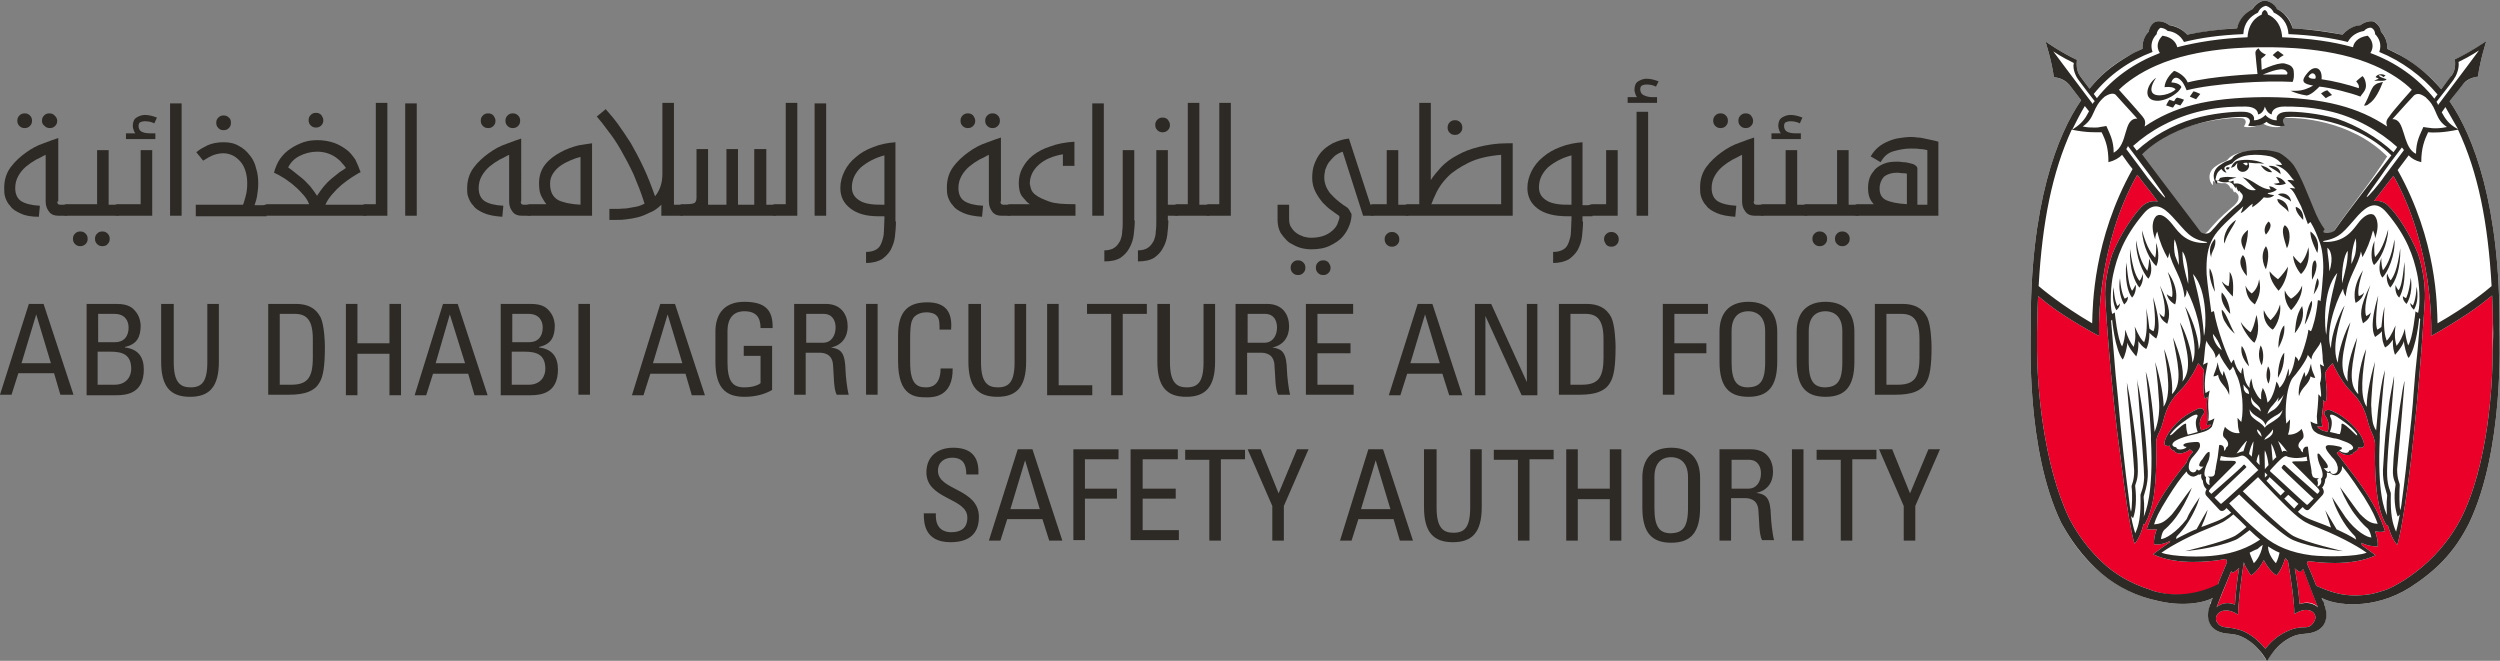 <?xml version="1.0" encoding="utf-8"?>
<!-- Generator: Adobe Illustrator 24.2.3, SVG Export Plug-In . SVG Version: 6.00 Build 0)  -->
<svg version="1.1" id="Layer_1" xmlns="http://www.w3.org/2000/svg" xmlns:xlink="http://www.w3.org/1999/xlink" x="0px" y="0px"
	 viewBox="0 0 476.3 125.9" style="enable-background:new 0 0 476.3 125.9;" xml:space="preserve">
<rect x="0" y="0" width="476.3" height="125.9" fill="#808080" stroke="none"/>
<style type="text/css">
	.st0{fill:#FFFFFF;}
	.st1{fill:#EA0029;}
	.st2{fill:#191411;}
	.st3{fill:#2D2A26;}
</style>
<g>
	<g>
		<path class="st0" d="M476.2,62.8c0.2-23.7-5-37-9.5-43.5c1.5-2,2.5-3.3,2.6-3.3c0.5-0.5,1.2-1.2,2.8-1.4c0.4-3.1,1.6-6.8,1.6-6.8
			s-3.1,2.3-6,3.5c0.2,1.6-0.2,2.5-0.6,3.1c-0.1,0.1-0.8,1.1-2,2.6c-1.9-2.3-4.3-4.4-7.7-6.4c-0.8-0.5-1.7-0.9-2.6-1.3
			c0.1-1.3-0.4-2.5-1.2-3.3c0-0.7-0.7-1.7-1.4-1.9l0,0c-0.8-0.2-1.9,0.2-2.5,0.7c-1.3,0.2-2.5,0.8-3.4,1.8c-2.8-0.6-5.9-1-9.5-1.2
			c-0.4-1.8-1.6-3-3-3.7c-0.4-0.8-1.4-1.5-2.3-1.6l0,0h0h0c0,0,0,0,0,0c-0.9,0.1-2,0.8-2.3,1.6c-1.4,0.7-2.5,2-3,3.7
			c-3.6,0.2-6.7,0.7-9.5,1.2c-0.9-1-2.1-1.7-3.4-1.8c-0.6-0.5-1.7-0.9-2.5-0.7l0,0c-0.7,0.3-1.4,1.2-1.4,1.9c-0.8,0.9-1.3,2-1.2,3.3
			c-0.9,0.4-1.8,0.9-2.6,1.3c-3.4,1.9-5.5,3.8-7.5,6.3c-1.1-1.4-1.7-2.3-1.8-2.4c-0.4-0.6-0.8-1.5-0.6-3.1c-2.9-1.3-6-3.5-6-3.5
			s1.2,3.7,1.6,6.8c1.6,0.2,2.4,0.9,2.9,1.4c0.1,0.1,0.9,1.2,2.3,3c-4.5,6.5-9.8,19.8-9.6,43.7c0,2.2-0.9,22.9,5.8,36.8
			c0.8,1.4,2.8,5.2,6.5,8.6c3.1,2.9,6.7,4.9,10.7,6c0.1,0,0.4,0.1,0.5,0.1c5.1,1.4,9.4,0.6,11.2-0.4l-0.3,0.6
			c-0.1,0.2-0.2,0.4-0.2,0.6c-0.9,2.6-0.3,5.2,3.1,5.6c0.9,0.1,1.9,0.1,3.1,0.7c0.8,0.4,1.8,1,2.8,2.1c0.4,0.4,1.3,1.6,1.8,2.5l0,0
			l0,0v0c0.4-0.9,1.3-2,1.8-2.5c1-1.1,2-1.7,2.8-2.1c1.2-0.6,2.2-0.6,3.1-0.7c3.5-0.4,4.1-3,3.2-5.6c-0.1-0.1-0.2-0.4-0.2-0.6
			c-0.1-0.2-0.3-0.6-0.3-0.6c2.4,1.4,9.8,2.5,16.9-2c4.8-3.1,8.4-6.6,11.2-12.2C477.1,85.7,476.2,64.7,476.2,62.8z M444.9,43.7
			c-0.1,0.1-0.2,0.3-0.5,0.5c-0.4,0.2-0.7,0.3-1.2,0.3c-0.5,0-0.8-0.2-1.1-0.6c-0.8-1.1-1.3-2.2-2.2-4.2c-0.7-1.8-0.6-1.5-1.7-4.1
			c-0.5-1.3-1.4-3.2-2-3.9c-0.8-1.1-2.3-2.2-2.8-2.4c-0.6-0.3-1.6-0.5-2.5-0.5c-1.7-0.1-3.4,0.1-4.2,0.3c-0.6,0.2-1.6,0.5-2.1,1.1
			c-0.1,0.1-0.3,0.4-0.6,0.5c-0.7,0.3-0.9,0.3-1.9,1c-1.6,1.1-1.3,2.9-0.5,3.6c0,0,0,0,0,0c0-0.5,0-0.9,0.1-0.8c0.1,0,0.9,0.5,2,0.4
			c0.9-0.1,1.4,1.2,1.4,1.2l0.1-0.4c0,0,0.3,0.8,0.5,1c0-0.1,0.1-0.1,0.1-0.2c0.3,0.3,0.7,0.5,0.7,1.1c0,0.5-0.2,0.9-0.8,1.5
			c-0.2,0.2-1.6,1.3-3.1,2.8c-0.8,0.8-1.1,1.2-1.9,2.1c-0.4,0.4-0.8,0.7-1.1,0.7c-0.1,0-0.1,0-0.2,0c-0.5,0-0.8-0.2-1-0.4
			c-0.2-0.2-7.6-10-11.1-14.7c6.4-6.3,17.1-7.3,19.7-7.1c0.6,0,1.3,0.5,0.5,1.6c0.6,0.3,2.7,0.1,3.5-0.7c0.8,0.8,3,1,3.5,0.7
			c-0.8-1-0.1-1.5,0.5-1.6c2.6-0.2,12.8,0.3,19.8,7.3C452,34.3,447.4,40,444.9,43.7z"/>
		<g>
			<path class="st1" d="M474.8,56.3c-2,1.6-3.9,3.2-10,6.8l-1.6,0.9l0-1.2c0-0.1,0.4-15.8-7.2-29.3c-0.5,0.6-2.1,2.7-3.7,4.8
				c1-0.1,2,0.1,2.8,1c1.6,1.5,4.1,5.3,5.6,9.1c0.8,2.4,1.4,5.7,1.3,8.5l0,0c0,0-0.9,15.9-2.7,31.2c-1.7,13.9-2.6,15.7-2.6,15.7
				c-1.1-1.3-1.5-2.9-1.8-3.8l-0.2,0.1c0,0-1-1.4-1.5-4.1c-0.7-3.1-0.8-8.7-0.7-11.4l0,0c0,0,0-0.8-0.6-2.1
				c-0.3-0.6-0.5-1.3-0.7-1.9c0,0,0,0,0,0c-1-4.3-2.9-5.5-4-6.8c-1.3-1.6-2.2-3.3-2.8-4.6c0,0-0.1,0-0.1,0.1
				c-0.7,0.7-1.2,1.4-1.3,1.8c0.2,2.5,0.5,4.3,0.1,5.5c-0.2-0.1-0.4-0.3-0.5-0.4c0.2,1.6-0.6,3.6-0.1,5.1l-1-0.1
				c0,0.1,0.1,0.2,0.1,0.2c0.1,0.2,0.3,0.3,0.5,0.4c0,0,0.2,0.1,0.3,0.2c0.1,0,0.3,0.1,1,0.3c0.6-1.2,0.1-2.4-0.4-3.1
				c-0.5-0.6,0.1-1.4,1.1-1c1.2,0.5,2.6,1.3,4,2.7c2,1.9,2.6,3.8,2.2,4.2c-0.3,0.3-0.6,0.2-1,0.1c0,0.1,0,0.1,0,0.2
				c-0.1,0.4-0.4,0.6-0.9,0.8l0,0.1c-0.2,0.3-0.6,0.4-1.2,0.4c-0.5,0-1.1-0.3-1.2-0.4c-0.1-0.1-0.2-0.1-0.4-0.3
				c-0.1,0.1-0.2,0.2-0.4,0.3c1.6,2.2,4.7,5.8,6.9,9.7c1.6,2.8,2.3,5.2,2.3,5.2s-0.8,0.3-1.9,0c0.4,1.1,0.6,2.1,0.5,2.9
				c-0.9,0-2-0.1-3.1-0.7c0,0.2,0.1,0.4,0.1,0.5c1,0.7,2.1,1.5,2.6,1.9c-4.8,2.3-11.8,1.2-12,1.2c-0.3,0-0.6-0.1-0.9-0.1
				c0,0.1-0.1,0.3-0.2,0.4c0.5,1.1,1.6,3.7,1.8,4.3c3.1,1.4,5.9,2.3,10.3,1.6c0,0,0.7-0.1,2.6-0.7c1.9-0.6,5.5-2.8,8.3-5.4
				c3.5-3.2,5.5-6.7,6.2-8c5.4-10.4,6.2-26,6.2-32.2c0-2,0-3.2,0-3.3C475,61.3,474.9,57.9,474.8,56.3z"/>
			<path class="st1" d="M422.6,111.2c0.2-0.6,1.2-2.9,1.7-4.1c-0.1-0.2-0.1-0.4-0.2-0.6c-0.7,0.1-1.3,0.2-2,0.3
				c-0.4,0-7.1,1.1-11.9-1.2c0.6-0.4,1.7-1.3,3.2-2.3c0-0.1,0-0.2,0.1-0.3c-1.2,0.7-2.3,0.8-3.1,0.7c-0.1-0.8,0.1-1.8,0.5-2.9
				c-1.1,0.2-1.9,0-1.9,0s0.7-2.3,2.3-5.2c1.5-2.6,3.5-5.3,5.3-7.5c0.2-0.9,0.9-1.6,0.9-1.7c0,0,0.3-0.3,0.3-0.3
				c-0.2-0.2-0.4-0.3-0.6-0.5c-0.2,0.2-0.3,0.3-0.5,0.4c-0.6,0.3-0.9,0.3-1.2,0.4c-0.6,0-1-0.1-1.2-0.4l0-0.1
				c-0.5-0.1-0.8-0.4-0.9-0.8c0-0.1,0-0.2,0-0.2c-0.3,0.1-0.6,0.1-0.9-0.1c-0.4-0.4,0.2-2.2,2.2-4.2c1.4-1.4,2.8-2.1,4-2.7
				c1-0.4,1.5,0.4,1.1,1c-0.6,0.7-1,1.9-0.4,3.1c0.6-0.2,0.8-0.3,0.9-0.3c0.2-0.1,0.5-0.2,0.8-0.6c0,0,0.1-0.1,0.1-0.2l-0.8,0.1
				c0.4-1.1-0.2-3.7,0.2-5.4c-0.1,0.1-0.4,0.3-0.6,0.3c-0.3-1.5-0.3-4-0.1-5.2c0-0.3-0.5-0.8-1.1-1.5c-0.5,1.2-1.3,2.7-2.7,4.4
				c-1.1,1.3-3,2.5-4,6.8c0,0,0,0,0,0c-0.2,0.7-0.4,1.3-0.7,1.9c-0.7,1.3-0.6,2.1-0.6,2.1l0,0c0.1,2.7,0,8.3-0.7,11.4
				c-0.6,2.7-1.5,4.1-1.5,4.1l-0.2-0.1c-0.2,0.9-0.7,2.6-1.7,3.8c0,0-0.9-1.8-2.6-15.7C402,73,401.1,57,401.1,57l0,0
				c-0.2-2.8,0.5-6.1,1.3-8.5c1.5-3.8,4.1-7.6,5.6-9.1c1-1,2.1-1.2,3.1-1c-0.3-0.4-0.6-0.8-0.6-0.8c-1-1.4-2.3-2.9-3.3-4.3
				c-7.5,13.1-7.3,28.8-7.3,29l0,1.7l-1.3-0.7c-5.9-3.3-8.4-5.3-10.3-6.9c-0.1,1.6-0.2,7-0.2,7c0,0.1,0,1.2,0,3.3
				c0,6.3,1.1,21.7,6.2,32.2c0.7,1.3,2.6,4.8,6.1,8.1c2.6,2.5,5.7,4.2,9.1,5.3c0.2,0.1,0.6,0.2,0.8,0.3c3.9,1.2,8.2,1,12.3-1.1
				L422.6,111.2z"/>
			<path class="st1" d="M425.8,115.2c0.1-1.8,0.4-4.6,0.8-7c-0.6,0.6-1.1,0.9-1.2,0.9c-0.1,0-0.2-0.1-0.3-0.3
				c-1.2,2.9-2.8,6.9-2.8,6.9C423.1,115,424.3,114.6,425.8,115.2z"/>
			<path class="st1" d="M437.1,117c0.1-1.9-0.7-7.2-1.2-10.1c-0.1-0.1-0.1-0.2-0.2-0.2c-0.1-0.1-0.2-0.3-0.3-0.4
				c-0.2,0.6-0.4,1.2-0.7,1.8c-0.3,0.7-0.9,1.5-1,1.5c-0.1,0-1.5-1-2.4-2.9c-0.9,1.9-2.3,2.9-2.4,2.9c-0.1,0-0.6-0.8-1-1.5
				c-0.2-0.3-0.3-0.7-0.4-1c-0.5,3.1-1.1,8.1-1.1,10c-2.9-1.9-4.7,0-4.1,1.3c0.1,0.1,0.1,0.2,0.2,0.3c0.3,0.5,0.8,0.7,1.4,0.8
				c0.9,0.1,2.2,0.2,3.6,0.8c1.3,0.6,2.7,1.6,4.1,3.3c1.4-1.8,2.8-2.7,4.1-3.3c1.4-0.7,2.6-0.8,3.6-0.8c0.6,0,1.1-0.3,1.4-0.8
				c0.1-0.1,0.1-0.2,0.2-0.3C441.8,117,440,115.1,437.1,117z"/>
			<path class="st1" d="M438.2,109c0,0-0.4-0.2-1-0.7c0.4,2.1,0.8,4.8,0.9,6.8c1.5-0.6,2.7-0.2,3.5,0.5c0,0-1.8-4.5-2.8-7.3
				C438.5,108.8,438.2,109,438.2,109z"/>
		</g>
		<g>
			<path class="st2" d="M427.2,51.1L427.2,51.1C427.2,51.1,427.2,51.1,427.2,51.1"/>
		</g>
		<g>
			<path class="st2" d="M425.6,51.8L425.6,51.8C425.6,51.8,425.6,51.8,425.6,51.8"/>
		</g>
		<path class="st3" d="M451.7,59.5c-0.2,1-0.6,1.5-1.5,2.1c-0.5-1.5-0.8-2.8,1.4-7.3c-1.5,4.4-0.8,5.9-0.8,5.9S451.4,60,451.7,59.5z
			 M449.4,56.4c0,0-0.5-1,0.8-4.9c-2.4,3.7-1.4,6.2-1.4,6.2s1.3-0.6,1.6-2C450,56.3,449.4,56.4,449.4,56.4z M458.1,49.9
			c-0.4,3.9-0.7,4.7-1.1,5.4c-0.3-0.2-0.6-1-0.6-1c-0.1,0.7,0,1.8,0.7,2.4C457.8,55.5,458.3,53.4,458.1,49.9z M457.3,47.3
			c-0.6,4.4-1.3,5.3-1.8,6.1c-0.4-0.3-0.7-1.3-0.7-1.3c-0.2,0.8,0,2,0.6,2.7C456.4,53.6,457.4,51.2,457.3,47.3z M454,51.5
			c-0.4-1.2-0.3-2.4-0.3-2.4c-0.6,1.7-0.4,3.1,0.2,3.8c1-1,2.5-4.3,2.3-7.3C455.6,49.2,454.6,50.8,454,51.5z M452.5,49
			c-0.3-1.2-0.1-3.1-0.1-3.1c-0.8,1.6-0.7,3.9-0.1,4.6c1.1-0.9,2.6-3.8,2.7-6.8C454,47.3,453.1,48.3,452.5,49z M457.8,56.4
			c-0.1,0.9,0.7,1.5,0.7,1.5s1.3-1.8,0.8-5c-0.3,2.9-0.9,3.9-0.9,3.9S457.9,56.6,457.8,56.4z M459.2,57.7c0,0.8,0.7,1.3,0.7,1.3
			s1.1-1.6,0.5-4.4c-0.1,2.6-0.7,3.6-0.7,3.6S459.3,57.9,459.2,57.7z M406.2,55.4c-0.4-0.7-0.7-1.5-1.1-5.4
			c-0.3,3.5,0.3,5.7,1.1,6.7c0.6-0.6,0.8-1.7,0.7-2.4C406.8,54.3,406.5,55.1,406.2,55.4z M407.6,53.5c-0.5-0.7-1.2-1.7-1.8-6.1
			c-0.1,4,0.9,6.3,1.8,7.4c0.6-0.7,0.8-1.9,0.6-2.7C408.3,52.1,408,53.2,407.6,53.5z M409.1,51.6c-0.5-0.7-1.6-2.2-2.1-5.8
			c-0.2,3,1.3,6.3,2.3,7.3c0.6-0.7,0.8-2.1,0.2-3.8C409.4,49.2,409.5,50.4,409.1,51.6z M410.6,49.1c-0.6-0.7-1.5-1.6-2.5-5.2
			c0.1,3,1.6,5.8,2.7,6.8c0.5-0.8,0.6-3-0.1-4.6C410.8,46.1,410.9,47.9,410.6,49.1z M404.8,56.9c0,0-0.7-1-0.9-3.9
			c-0.5,3.1,0.8,5,0.8,5s0.8-0.6,0.7-1.5C405.3,56.7,404.8,56.9,404.8,56.9z M403.4,58.3c0,0-0.6-1-0.7-3.6
			c-0.5,2.8,0.5,4.4,0.5,4.4s0.7-0.5,0.7-1.3C403.8,58,403.4,58.3,403.4,58.3z M412.3,60.4c0,0-0.6-0.2-0.9-0.8
			c0.2,1,0.6,1.5,1.5,2.1c0.5-1.5,0.8-2.8-1.4-7.3C413,58.9,412.3,60.4,412.3,60.4z M413.8,56.6c0,0-0.7-0.2-1-0.6
			c0.3,1.4,1.6,2,1.6,2s1.1-2.6-1.4-6.2C414.3,55.6,413.8,56.6,413.8,56.6z M424.7,75.3c0.2-2-0.8-3.7-1-4.6
			c-0.2,0.2-0.2,0.9-0.2,0.9c-0.7-0.8-0.9-2.1-1-2.6c-0.2,1.4-0.7,2.1-0.8,2.7c0.3,0,0.6-0.1,0.9-0.3
			C422.8,73.1,424.2,73.5,424.7,75.3z M439.2,71.8c0,0,0-0.7-0.2-0.9c-0.2,0.8-1.3,2.5-1,4.6c0.5-1.8,1.9-2.2,2.2-3.8
			c0.3,0.2,0.6,0.3,0.9,0.3c-0.2-0.7-0.7-1.3-0.8-2.7C440.1,69.7,440,71,439.2,71.8z M428.5,69.8c-0.2-0.7-0.6-2.9-1.4-3.9
			C426.7,67.5,427.8,69.1,428.5,69.8z M434,72c0.4-0.9,1.2-1.8,1.2-4.8C434.3,68.1,433.9,70.9,434,72z M432.2,73.1
			c0.5-1.2,0.4-2.7-0.1-3.3C431.7,71.1,431.7,72.2,432.2,73.1z M430.9,69.6c0.5-1.4,0.3-3-0.2-3.8C430.2,67.2,430.3,68.5,430.9,69.6
			z M440.4,57.3c-0.8,1.1-1.1,3.6-1.3,4.5C439.4,61.6,440.9,58,440.4,57.3z M440.5,53.3c0,0,1.4-2.4,0.6-3.7
			C440.2,49.7,440.5,53.3,440.5,53.3z M436.5,59.1c0,0,2.2-2.1,2.1-4.7c-0.6,1.7-2.1,2.5-2.1,2.5c0,0-0.8-0.5-1.2-1.6
			C435.1,57.9,436.6,59.1,436.5,59.1z M440.8,56.1c0.6-0.9,1.4-2.2,0.7-3.1C441.2,53.9,441,54.9,440.8,56.1z M434.1,66.3
			c0.4-0.9,1.3-2.5,1.1-4.3C434.4,62.6,434,65.2,434.1,66.3z M437.2,63.5c1.3-1.6,1.9-3.4,1.4-5.2C437.4,60.1,437.4,61.9,437.2,63.5
			z M434.4,58c-0.4,1.3-0.9,2.1-1.8,3c-0.4-0.4-0.8-0.8-1.3-1.9c-0.2,2.1,1,3.3,1.7,3.7C433.3,62.6,434.7,60.6,434.4,58z
			 M428.8,63.3c-0.3-0.1-1.5-1.2-1.9-2c0.2,1.2,1.8,3.5,2.6,4c0.3-0.4,1.2-2.3,0.4-5.3C429.5,61.8,429.2,62.7,428.8,63.3z
			 M421.3,49.1c-0.2-1,1.1-2,0.7-3.6C420.7,46.9,421,48.3,421.3,49.1z M423.9,61.3c0.7,1.2,1.3,1.8,1.9,2.3
			c-0.9-1.4-1.6-3.9-2.5-4.6C423.2,59.5,423.5,60.7,423.9,61.3z M423.3,55.7c-0.5,2.1,1.6,4.1,1.6,4.1
			C424.9,59.9,424.9,57.4,423.3,55.7z M424.8,51.8c0,0.9,0,1.7-0.2,2.7c-0.6-0.1-0.9-0.5-1.3-0.9c0.4,1.2,1.8,2.6,2.1,2.9
			C425.5,54.8,425.6,52.9,424.8,51.8z M423.8,46.4c0.6-2.1,1.8-3.3,2.2-4.5C423.9,43.3,423.5,45.6,423.8,46.4z M422,55.6
			c-0.3-1.8-0.2-3-1-4.5C420.7,52.9,421.8,55.3,422,55.6z M427.3,48.6c-1.4,1.8,0.8,4,0.8,4C428,52.6,428.2,49.3,427.3,48.6z
			 M428.3,43.8c-2.1,1.6-1.1,3-0.7,3.9C428,46.2,428.2,45.7,428.3,43.8z M429.6,58c0.4-0.8,1.4-2.3,0.8-4.8
			c-0.2,1.9-1.4,2.7-1.4,2.7c0,0-0.7-0.4-1.2-1.5C428,56.7,428.8,57.4,429.6,58z M440.2,44.1c-0.2,1.2,1.2,3.9,1.3,4.1
			C441.5,48,442.3,45.7,440.2,44.1z M437.4,39.4c-0.2,1,1.4,2.5,1.4,2.5C438.8,41.9,439.1,40,437.4,39.4z M439.8,47.1
			c-0.5,2.2-1.5,3.1-1.5,3.1c0,0-0.8-0.6-1.4-1.5c0,1.8,1.5,3.6,1.5,3.5C438.4,52.2,440.3,50.7,439.8,47.1z M435.3,42.9
			c-0.8,0.9-0.1,2.7,0.4,4.4C436.2,46.5,436.7,43.8,435.3,42.9z M436,40.4c0-0.8-0.3-2.2-2.1-2.5C433.8,38.9,435.4,39.4,436,40.4z
			 M434,37c0.4,0.4,1.8,0.7,2.5,1.4C436.4,37.3,435.3,36.5,434,37z M432.2,42.2c-1.3,1.4-0.5,2.5-0.5,2.5
			C431.7,44.7,433.3,43,432.2,42.2z M434.1,55.4c0,0,1.6-1.5,1.8-4.6c-0.9,1.5-1.9,2.4-1.9,2.4c0,0-0.9-0.6-1.6-1.5
			C432.4,53.7,434.2,55.4,434.1,55.4z M431.7,46.9c-1.4,2.1,0,4.4,0,4.4C431.7,51.3,432.7,48.3,431.7,46.9z M432.2,31.6
			c0.4,0.4,1.6,0.9,2.3,1.6C434.5,32.1,433.5,31.5,432.2,31.6z M432.9,32.8c-0.7-0.9-1.7-1.2-2.2-1.3
			C431.3,32.3,431.9,32.9,432.9,32.8z M435.5,35c-0.1-0.2-0.6-1.1-1.9-1.3c0.3,0.3,0.6,0.9,0.7,1.1c-0.2,0.1-0.9,0.2-1.1,0.2
			C433.6,35.3,434.4,35.4,435.5,35z M424.2,31.9c-0.1,0.1-0.2,0.4,0.2,0.4c0.3,0,0.4-0.4,0.4-0.4S424.3,31.8,424.2,31.9z
			 M435.1,10.5c-0.4-0.3-0.7-0.5-1.1-0.8c-0.4,0.2-0.8,0.6-1,0.8c0.4,0.3,0.6,0.5,1,0.8C434.4,10.9,434.6,10.8,435.1,10.5z
			 M428.4,31c0,0,0.1,0.3,0.1,0.7c-0.1,0.4-0.3,0.8-0.9,1c-0.7,0.2-1.4-0.3-1.4-1c0-0.2,0-0.4,0.1-0.6c-0.2,0-0.2,0.2-0.5,0.5
			c-0.1,0.2-0.4,0.2-0.7,0.4c0-0.4,0.5-1.1,1-1.3c0.8-0.3,3.4-0.5,5.3,0.5c-0.7-0.1-1.2-0.1-1.8-0.1C428.8,31,428.4,31,428.4,31z
			 M428.1,31c-0.1,0-0.7,0-0.7,0.1c-0.1,0.1,0.4,0.3,0.5,0.4c0.1,0,0.2,0,0.3-0.1C428.2,31.2,428.2,31,428.1,31z M436.8,15.6
			c-5.2-0.3-15.2,0.3-20.2,1.6c0,0-0.5-1.3-1-1.8c-1.3-1.4-1.9,0.1-1.9,0.3c1.7,0.1,1.9,0.9,1.9,0.9c-0.4,0.7-0.7,1-1.6,1.6
			c-0.3,0.2-1.4,0.9-2.8,1c-3.1,0.1-2.3-3.1-0.4-4.4c-0.2,0.3-1.4,2-0.7,2.9c0.8,1,3.7,0.2,4.4-0.7c-0.4-0.4-1.1-0.5-2.1-0.4
			c0-0.5,0.3-1.8,1.8-3.1c0.5,0.1,2.1,0.9,2.6,2.2c4.6-1.2,12.9-1.6,13.3-1.6c-0.1-0.8-0.4-3.8-0.4-4c0-0.5,0.3-0.7,0.6-0.9
			c0.3,0.6,0.7,0.9,1.4,1.2c-0.3,0.4-0.6,0.5-0.9,0.8c0,0.6,0.1,1.7,0.1,2.1c0.7-0.3,1.8-0.8,3-1.1c0.5-0.1,1-0.2,1.4-0.1
			c0.4,0.1,1,0.3,1.2,0.5c0.2,0.2,0.5,0.5,0.5,1C437.1,14.5,437,15.1,436.8,15.6z M435.7,13.7c-0.6-1.1-3-0.1-4.6,0.5
			c0.9,0,1.6,0,2.6,0c0.4,0,1.4,0,2,0C435.8,14,435.9,13.9,435.7,13.7z M414.2,19.3c-0.3-0.1-0.6-0.2-0.9-0.3
			c-0.2,0.3-0.5,0.8-0.6,1.1c0.5,0.1,0.8,0.3,1.3,0.4c0.2-0.3,0.3-0.5,0.5-0.7c0.3,0.1,0.6,0.2,0.9,0.3c0.3-0.4,0.4-0.6,0.7-1.1
			c-0.5-0.2-0.8-0.3-1.3-0.4C414.5,18.7,414.4,19,414.2,19.3z M452.3,15.4c1-0.1,2,0.2,2.4-0.3c-0.6-0.2-1.3-0.4-1.5-0.7
			c0.3-0.2,0.7,0.1,0.9,0.3c0.1-0.1,0.2-0.2,0.4-0.3c-0.7-0.5-1.7-0.2-1.9,0.3c0.2,0.1,0.5,0.2,0.6,0.3
			C452.9,15.1,452.5,15.3,452.3,15.4z M451.7,17.3c-0.4,1-0.8,1.9-1.3,2.8c0.3,0.1,0.7-0.1,0.9-0.3c1.3-0.8,2.2-2.9,2.7-4.2
			c0,0-0.7,0.2-1.1,0.3C452.2,16.3,452.1,16.5,451.7,17.3z M442.2,17.8c0.3,0.3,0.6,0.6,0.9,0.9c0.5-0.3,0.7-0.4,1.2-0.6
			c-0.3-0.3-0.6-0.6-0.9-0.9C442.9,17.3,442.5,17.6,442.2,17.8z M450.7,16.8c-0.2,0.7-0.7,1.1-1,1.6c-1.8-0.7-5.7-1.7-7.8-1.9
			c-0.6,0.6-1.5,1.5-2.4,1.7c-1.3-0.2-2.2-0.5-3.1-0.9c0.5,0,0.7,0,1,0c1.3,0,2.5-0.5,3.3-1c-1.9-0.3-2.3-0.8-1.4-2
			c0.4-0.5,1.1-1.5,2.1-1.3c0.8,0.2,1,1.3,0.9,2.1c2.2,0.3,5,1,7.1,1.7c0.1-0.6-0.2-0.9-0.5-1.3c0.3-0.3,0.8-0.7,1.2-1
			C450.6,14.9,450.9,16.1,450.7,16.8z M440.4,14c0,0-0.4,0.2-0.6,0.6c0.2,0.3,0.5,0.4,1,0.4c0.1,0,0.2,0,0.3,0
			C441.4,14.5,440.9,13.8,440.4,14z M417.2,18.4c0.4,0.2,0.7,0.3,1.2,0.5c0.3-0.4,0.5-0.6,0.8-1c-0.5-0.2-0.8-0.4-1.3-0.5
			C417.7,17.7,417.4,18.1,417.2,18.4z M470.4,99.7c-2.8,5.6-6.4,9.1-11.2,12.2c-7.1,4.5-14.5,3.4-16.9,2c0,0,0.2,0.5,0.3,0.6
			c0.1,0.2,0.2,0.4,0.2,0.6c1,2.6,0.3,5.2-3.2,5.6c-0.9,0.1-1.9,0.1-3.1,0.7c-0.8,0.4-1.8,1-2.8,2.1c-0.4,0.4-1.3,1.6-1.8,2.5v0l0,0
			l0,0c-0.4-0.9-1.3-2-1.8-2.5c-1-1.1-2-1.7-2.8-2.1c-1.2-0.6-2.2-0.6-3.1-0.7c-3.5-0.4-4.1-3.1-3.1-5.6c0.1-0.1,0.2-0.4,0.2-0.6
			l0.3-0.6c-1.8,1-6.1,1.8-11.2,0.4c-0.1,0-0.4-0.1-0.5-0.1c-4.1-1.1-7.7-3.1-10.7-6c-3.7-3.5-5.7-7.2-6.5-8.6
			c-6.7-13.9-5.8-34.6-5.8-36.8c-0.2-23.9,5.1-37.2,9.6-43.7c-1.4-1.8-2.2-2.9-2.3-3c-0.5-0.5-1.2-1.2-2.9-1.4
			c-0.4-3.1-1.6-6.8-1.6-6.8s3.1,2.2,6,3.5c-0.2,1.6,0.2,2.5,0.6,3.1c0.1,0.1,0.7,1,1.8,2.4c2-2.5,4.1-4.3,7.5-6.3
			c0.8-0.5,1.7-0.9,2.6-1.3c-0.1-1.3,0.4-2.5,1.2-3.3c0-0.7,0.7-1.7,1.4-1.9l0,0c0.8-0.2,1.9,0.2,2.5,0.7c1.3,0.2,2.5,0.8,3.4,1.8
			c2.8-0.6,5.9-1,9.5-1.2c0.4-1.8,1.6-3,3-3.7c0.4-0.8,1.4-1.5,2.3-1.6c0,0,0,0,0,0h0h0c0.9,0.1,2,0.8,2.3,1.6c1.4,0.7,2.5,2,3,3.7
			c3.6,0.2,6.7,0.7,9.5,1.2c0.9-1,2.1-1.7,3.4-1.8c0.6-0.5,1.7-0.9,2.5-0.7l0,0c0.7,0.3,1.4,1.2,1.4,1.9c0.8,0.9,1.3,2,1.2,3.3
			c0.9,0.4,1.8,0.9,2.6,1.3c3.4,1.9,5.7,4.1,7.7,6.4c1.2-1.6,1.9-2.6,2-2.6c0.4-0.6,0.8-1.5,0.6-3.1c2.9-1.3,6-3.5,6-3.5
			s-1.2,3.7-1.6,6.8c-1.6,0.2-2.4,0.9-2.8,1.4c-0.1,0.1-1,1.3-2.6,3.3c4.5,6.5,9.7,19.8,9.5,43.5C476.2,64.7,477.1,85.7,470.4,99.7z
			 M468.3,24.7c-2.8,0.6-4.7,0.6-5.7,0.5c-0.7,1.5-1.3,3-1.3,5.7c-1.2-0.3-1.8-0.7-2.4-1.3c-0.8,1.1-1.3,1.7-2.1,2.8
			c7.5,13.4,7.5,25.7,7.6,29.2c5.8-3.3,9.5-6.4,10.3-7.1C474,42.2,472.1,32.8,468.3,24.7z M456.4,62c-0.2,1.4-0.2,2.6,0.2,3.9
			c0.7-0.9,1.1-1.7,1.6-3.3c0,1.2,0.4,2.6,0.6,3.2c0.9-1.3,1.4-6.5,1.4-6.5s0,0.1,0.5,0.3c0.5-1.9,0.2-5.7-0.2-7.5
			c-0.7-3.2-1.9-7-5.8-11.6c-2-2.4-3.7-1.3-5.4,0.5c-2.7,3-3.3,4.3-6.6,4.9c0,0,0,0,0,0c-0.3,0.1-0.1,0.2,0.6,0.2
			c3.9-0.1,5.2-2.7,6.3-4c0.8-0.9,1.8-1.6,2.6-1.2c0.3,0.2,1.4,1.4,0.3,4.5c0-0.7-0.3-1.3-0.4-1.5c-0.5,2-1.2,3.7-2,5.1
			c-0.1-0.3-0.2-0.7-0.3-1.1c-0.4,2.5-2.6,5.1-2.9,8.6c-0.2-0.4-0.4-0.6-0.5-1.5c-1.7,3.1-3.4,8.7-2.3,11.4c0-2.8,1.7-6.9,2.6-8.2
			c-1.2,3.6-2.5,8.2-1.3,10.9c0.1-2.3,1.4-6.1,2.4-7.7c-1.6,6-2.2,9-0.5,11.3c-0.3-2.2,0.6-5.6,1.8-8.4c-0.8,4.7-2,8.7,0.2,10.8
			c-0.3-3.1,0.8-7.1,1.5-8.6c-0.7,4.5-1.3,8.9,0.1,11c0-1.6,0.3-3.2,0.6-4.7c0.4-2,1-3.9,1-3.9s-0.5,3.2-0.7,7c0,0.6-0.1,1.3,0,1.9
			c0,0.8,0.1,1.6,0.2,2.3c0.1,0.7,0.3,1.3,0.7,1.9c0.4-5.1,1-9.5,1.7-11.5c0,0-0.6,4.8-1,12.1c0,0.3,0,0.5,0,0.8
			c-0.5,10.5,0.9,13.8,1.4,14.8c0,0-0.1-0.2-0.1-1.5c0-1.1,0-1,0.1-2.3c0-0.4-0.9-2.3-0.8-4.9c0.1-1.6,0.2-3.1,0.3-4.6
			c0.1-1.4,0.2-2.7,0.4-4c0.2-1.2,0.3-2.3,0.4-3.5c0.2-1.7,0.6-3.4,0.9-5.1c0.2-1.3,0.1-0.2,0.1,0.2c-0.1,1.5-0.4,4.8-0.7,8.2
			c-0.2,2.5-0.7,7.6-0.6,10c0.1,2.1,0.7,3,0.7,3.3c-0.1,4.1,0.3,5.7,1,7.3c0,0,0.4-1.5,0.7-3.3c-0.1,0.1-0.2,0.3-0.4,0.4
			c-0.5-1.3-0.8-3.7-0.4-6c0.1-0.4-0.6-1-0.5-2.9c0.1-3,0.5-6,0.9-9c0.1-1,0.3-2,0.4-2.9c0.1-0.6,0.2-1.2,0.3-1.8
			c0.1-0.9,0.3-1.9,0.5-2.8c0-0.2,0.1-0.3,0.1-0.4c0,0,0,0.7-0.1,1.6c-0.3,4-1.2,14.3-1.3,15.2c0,2,0.5,2.6,0.5,3
			c-0.1,1.5-0.1,4.1,0.1,4.8c0.2-0.6,0.3-1.7,0.3-1.7s0.6-4.2,1.2-10.1c0.1-0.9,0.2-1.8,0.3-2.7c0.1-0.9,0.2-1.7,0.3-2.7
			c0.1-1.1,0.2-2.1,0.3-3.2c0-0.5,0.1-0.9,0.1-1.4c0.2-2.8,0.5-6,0.8-8.7c0,0,0.4-4.5,0.5-5.9c-0.1-0.1-0.2-0.2-0.2-0.2
			s-0.5,5.6-2,7.6c-0.4-0.4-0.9-2.5-0.9-3.2c-0.3,1.1-1.7,2.6-1.7,2.6s-0.5-1.1-0.4-2.9c-0.5,0.7-0.9,1.2-1.5,1.5
			c-0.3-0.6-0.6-1.3-0.6-3.1c-0.2,0.3-0.7,0.7-1.3,1.1c-0.2-0.4-1.2-2,0.6-7.9c-0.7,5.4-0.3,6-0.2,6.5c0.3-0.1,0.6-0.4,0.8-0.5
			c0.1-1,0.2-2.2,0.6-3.9c-0.3,4.3,0.1,5.6,0.4,6.5C455,64.7,455.6,63.9,456.4,62z M443.2,63.8c0.4-5.6,1.4-8.9,2.1-11.8
			C442.4,55.3,442.9,62.7,443.2,63.8z M443.8,51.7c0.9-2.8,0.1-4.2-0.4-4.5C443.4,48.5,443.7,49.1,443.8,51.7z M446.2,54
			c0.7-2.6,1.1-4.1,1.1-6.2C446.6,48.5,446.1,51.3,446.2,54z M448.7,48.5c0.2-0.9,0.3-2.1,0.1-3.1c-0.4,1-0.9,3-0.8,4.9
			C448.2,49.8,448.5,49.2,448.7,48.5z M442,69.5c0,0,0-0.1,0-0.1c0,0,0,0,0,0c0,0,0,0,0,0c0.1,0,0.2,0.1,0.4,0.2
			c0.1,0.1,0.2,0.1,0.4,0.2c-0.2-0.5-0.3-1.2-0.3-2c-0.1-0.8-0.1-1.7-0.3-2.5c0,0,0-0.1-0.1-0.1c-0.1,0.4-0.4,0.8-0.7,1.2
			c-0.4,0.6-0.9,1.1-1,1.9l0,0.2l-0.1-0.1c0.2,0.2-0.6-0.7-0.6-0.8c-0.3,1.2-2.4,3.9-2.9,4.4v0c-0.1,0.1-0.9,1.3-1.2,4.2
			c-0.3,2.8,0,4.5,0,4.5l0.7-0.8c0,0,0,0.8-0.1,1.7c-0.1,0.7-0.3,1.2-0.3,1.2s1.5,0.2,2.6-1.1l0.2,0.5c0.2,0.5,0.3,1.2-0.1,1.5
			c-0.1,0.1-0.8,0.7-0.7,1.3c0,0.2,0.2,0.4,0.4,0.6l0,0l0,0c0,0.3,0.3,0.5,0.5,0.6c-0.1-0.3,0-0.5,0-0.6c0.2-0.4,0.4-0.5,0.6-0.5
			c0.2,0,0.3,0,0.3,0s0.2,1.7,0.3,2.4c0.1,0.6,0.3,1.4,0.4,2.3c0,0.2,0,0.4,0.1,0.6c0.1,0.6,0.4,0.6,0.7,0.7c0.2,0,0.5,0,0.7,0l0,0
			l0,0c-0.4,0.1-0.4,0.3-0.4,0.4c0.1,0.3,0.2,0.6,0,1.1l0.1,0.1c0.7-0.4,0.7-1,0.6-1.5l0,0l0,0c0.5-0.3,0.4-1.3-0.3-2.8
			c-0.3-0.7-0.5-1.9-0.3-2c0,0,0,0,0,0c0.1,0,0.3,0,0.6,0.5c0.2,0.3,0.5,0.6,0.8,1c0.3,0.4,0.5,0.7,0.5,1c0,0.1,0,0.2-0.1,0.2
			c0,0-0.1,0.1-0.2,0.1c-0.1,0-0.3,0-0.5,0c0.2,0.2,0.8,0.9,1,0.7c0.5-0.5,0,0.3,0.8,0.4c0.5,0,0.9-0.3,0.9-1c0-0.2,0-0.4-0.1-0.6
			c-0.1-0.6-0.6-1.2-0.8-1.4l-0.2-0.2c-1.3-1.5-1.2-1.8-1.2-2c0.1-0.2,0.3-0.3,0.6-0.3c0.5,0,1.1,0.1,1.1,0.1
			c0.5,0.1,1.4,0.2,1.4,0.5c0,0-0.1,0.1-0.1,0.2c-0.2,0.1-0.5,0.2-0.5,0.1c0.1,0.1,0.2,0.2,0.5,0.4c0.2,0.1,1.2,0.4,1.4-0.1l0.1-0.2
			c0.2,0,0.6-0.1,0.7-0.4c0.1-0.3-0.3-0.7-0.7-0.9c-0.3-0.2-1.2-0.5-2-0.8c-0.3-0.1-0.7-0.2-1-0.2l-1.6-0.4c0,0-0.9-0.3-1.2-0.4
			c-0.2-0.1-0.3-0.1-0.4-0.2c-0.3-0.2-0.5-0.3-0.7-0.6c-0.2-0.2-0.4-0.9-0.5-1.6c0.2,0.1,0.7,0.4,1.3,0.5c0-0.2-0.1-1-0.1-1.5
			c0.3-2.7,0.3-4.2,0.3-4.2s0.5,0.5,0.5,0.6c0.1-0.5-0.1-1.6-0.2-2.7c0,0,0,0,0,0C442.4,71.9,442.2,70.6,442,69.5z M443.9,82.3
			l1.3,0.3c0.2,0.1,0.4,0.1,0.6,0.1c0.2-0.6,0.3-1.2,0.3-1.8c0-0.7,1.6,0.8,2.6,1.8c0.4,0.4,0.5,0.3,0.3-0.1
			c-1.1-1.5-3.2-2.8-3.8-3.2c-1-0.6-1.5-0.5-1.2,0.1C444.4,80.2,444.3,81.2,443.9,82.3z M445.8,92.8c1.2,1.5,3.1,4.3,3.8,5.1
			c1.6,1.6,2.2,1.8,3.4,1.9c-0.4-1.1-0.8-2.2-2.6-5.1c-1-1.5-2.6-4-4.2-5.9c0,0.3,0,0.6-0.1,0.8c0,0.1-0.1,0.1-0.1,0.2
			c-0.1,0.2-0.3,0.4-0.4,0.5c-0.3,0.2-0.6,0.3-0.9,0.2c-0.3,0-0.6-0.2-0.8-0.4c-0.2,0-0.4,0-0.6-0.1c0.1,0.6,0,1-0.3,1.3
			c0,0.3-0.1,1.1-0.6,1.6c0.1,0.1,0.1,0.1,0.1,0.1c0.4,0.7,0.2,1,0,1.3c-0.2,0.2-2.1,2.3-2.5,2.7c-0.5,0.5-1-0.1-1-0.1l-0.3-0.3
			c0,0-0.5,0.5-0.9,0.9c0,0,0.1,0.1,0.1,0.1c0,0,0,0,0,0c0.6,0.6,1.4,1,2.1,1.3c0.7,0.3,2.7,1,4.1,1.6c-0.3-1-0.7-2.1-1.1-3.3
			c0.3,0.5,1.3,2.2,2.2,3.7c-0.1,0,0.1,0,0.1,0c1.1,0.5,2.5,1.2,3.6,1.9c-0.1-0.4-0.2-0.6-0.2-0.6s-1-1-1.7-2
			c-1.4-2-2.3-4.1-2.7-5.5c1.6,2.4,2,3,2.6,3.9c2,2.7,4.1,3.8,4.9,3.8c-0.3-1.5-0.8-1.8-0.8-1.8s-1-0.8-2-2.2
			c0.2,0.3,0.5,0.7-0.1-0.1c-0.4-0.6-0.2-0.3,0,0C447.9,97.1,446.8,95.2,445.8,92.8z M440.4,105.8c2.7,0.3,8.4,0.3,10.5-0.5
			c-0.8-0.6-4.1-2.7-9.1-4.7c-1-0.4-2.4-0.9-3.3-1.6c-0.6-0.4-0.9-0.7-1.5-1.2c-1.7-1.5-6-6-6.8-6.9l-2.9,2.7c0,0,7.6,7.4,9.6,8.5
			c2.5,1.3,9.5,2.9,9.5,2.9s-5.4-0.4-9.5-2.1c-2.5-1-10.3-8.7-10.3-8.7l-1.9,1.7c1,1.1,3.1,3.4,6.5,6.2
			C433.6,104.1,436.5,105.3,440.4,105.8z M432.1,104.1c0,1.5,1.2,2.9,1.5,3.2c0,0,0.4-0.6,0.7-2
			C433.3,104.9,432.6,104.4,432.1,104.1z M419.1,94.7c-0.4,1.4-1.3,3.5-2.7,5.5c-0.7,1-1.7,2-1.7,2s-0.1,0.2-0.1,0.5l-0.2,0.1
			l1.1-0.6c0.2-0.1,0.4-0.2,0.6-0.3c0.8-0.4,1.6-0.8,2.4-1.1c0.8-1.5,1.8-3.2,2.1-3.7c-0.1,0.4-0.3,1.3-1.2,3.3l0.6-0.2
			c1.3-0.5,2.4-0.9,3-1.2c0.9-0.4,1.3-0.8,1.7-1c0.1-0.1,0.2-0.2,0.4-0.3c0,0-0.9-0.9-0.9-0.9l-0.3,0.3c0,0-0.5,0.5-1,0.1
			c-0.4-0.4-2.3-2.5-2.5-2.7c-0.2-0.2-0.4-0.6,0-1.3c0,0,0,0,0,0c-0.6-0.5-0.7-1.3-0.7-1.6c-0.3-0.3-0.4-0.7-0.3-1.3
			c-0.2,0.1-0.4,0.2-0.6,0.1c-0.2,0.2-0.5,0.3-0.8,0.4c-0.1,0-0.1,0-0.1,0c-0.3,0-0.6-0.1-0.8-0.3c-0.3-0.2-0.3-0.2-0.5-0.6
			c0,0,0-0.1,0-0.1c-1.1,1.2-2.1,2.6-3.6,5c-1.8,2.9-2.3,4-2.6,5.1c1.2-0.1,1.9-0.3,3.4-1.9c0.7-0.8,2.6-3.6,3.8-5.1
			c-1,2.5-2.1,4.4-3,5.6c-1.1,1.5-2.2,2.4-2.2,2.4s-0.5,0.3-0.7,1.8c0.8,0,2.9-1.2,4.9-3.8C417.1,97.7,417.5,97.1,419.1,94.7z
			 M418,86.8c-0.6,0.6-1,1.3-1,2.2c0,0.6,0.4,1,0.9,1c0.8-0.1,0.4-0.9,0.9-0.4c0.2,0.2,0.8-0.5,1-0.7c-0.3,0-0.9,0.1-0.8-0.4
			c0.1-0.4,0.3-0.7,0.6-1c0.2-0.3,0.9-1.5,1.3-1.4c0.2,0.1,0.1,1.3-0.3,2c-0.7,1.5-0.8,2.6-0.3,2.8l0,0l0,0
			c-0.1,0.5-0.1,1.2,0.6,1.5l0.1-0.1c-0.2-0.5,0-0.9,0-1.1c0-0.1,0-0.2-0.4-0.4l0,0l0,0c0.2,0,0.6,0,0.7,0c0.3,0,0.6-0.1,0.7-0.7
			c0-0.2,0-0.4,0.1-0.6c0.1-0.9,0.3-1.7,0.4-2.3c0.1-0.7,0.3-2.4,0.3-2.4s0.2-0.1,0.3,0c0.2,0,0.5,0.1,0.6,0.5c0,0.1,0.1,0.3,0,0.6
			c0.2-0.1,0.4-0.3,0.4-0.6l0,0l0,0c0.3-0.2,0.4-0.4,0.4-0.6c0.1-0.6-0.6-1.2-0.7-1.3c-0.4-0.3-0.3-1-0.1-1.5l0.2-0.6
			c0.2,0.3,0.5,0.5,0.8,0.7c1,0.7,2,0.5,2,0.5s-0.2-0.5-0.3-1.2c-0.1-0.9-0.1-1.7-0.1-1.7l0.7,0.8c0,0,0.4-1.5,0.2-4.3
			c-0.3-3.2-1-4.5-1.2-4.9c-0.2-0.7-0.6-1.4-0.6-1.4s-0.1,0.4-0.6,0.8c-0.6-0.8-1.7-2.3-2-3.3c-0.2,0.3-0.4,0.6-0.6,0.8l-0.1,0.1
			l0-0.2c-0.1-0.8-0.6-1.4-1-1.9c-0.3-0.4-0.6-0.8-0.7-1.2c-0.3,0.8-0.3,1.8-0.4,2.6c-0.1,0.8-0.1,1.6-0.3,2
			c0.2-0.1,0.3-0.2,0.4-0.2c0.2-0.1,0.3-0.2,0.4-0.2l0.1,0l0,0c0,0,0,0.1,0,0.1c-0.2,1.1-0.5,2.4-0.5,3.1c-0.1,1.1,0,2.1,0.1,2.6
			c0.1-0.1,0.8-0.5,0.8-0.5s-0.5,1.6-0.2,4.3c0,0.4,0,1.2-0.1,1.5c0.5-0.1,0.9-0.3,1.2-0.5c-0.2,0.7-0.4,1.4-0.5,1.6
			c-0.7,0.9-2.1,1.1-3.1,1.4c-1.3,0.3-2.6,0.6-3.7,1.2c-0.4,0.2-0.8,0.6-0.7,0.9c0.1,0.3,0.5,0.4,0.7,0.4l0.1,0.2
			c0.3,0.4,1.2,0.2,1.4,0.1c0.3-0.1,0.5-0.3,0.5-0.4c0,0.1-0.4,0-0.5-0.1c-0.1,0-0.1-0.1-0.1-0.2c-0.1-0.5,2.2-0.6,2.5-0.6
			c0.4,0,0.5,0.1,0.6,0.3C419.2,85,419.3,85.3,418,86.8z M418.6,79.5c0.3-0.6-0.2-0.7-1.2-0.1c-0.6,0.4-2.7,1.7-3.8,3.2
			c-0.3,0.3-0.2,0.5,0.3,0.1c1.1-1.1,2.7-2.5,2.6-1.8c0,0.6,0.1,1.2,0.3,1.9c0.2,0,0.3-0.1,0.5-0.1l1.4-0.4
			C418.3,81.2,418.2,80.2,418.6,79.5z M416.3,58.4c0.9,1.3,2.6,5.4,2.6,8.2c1.1-2.8-0.7-8.3-2.3-11.4c0,0.9-0.2,1.2-0.4,1.5
			c-0.3-3.6-2.5-6.1-2.9-8.6c-0.1,0.4-0.1,0.7-0.3,1.1c-0.8-1.4-1.5-3-2-5.1c-0.1,0.2-0.4,0.8-0.4,1.5c-1.1-3.1,0-4.3,0.3-4.5
			c0.8-0.5,1.8,0.3,2.6,1.2c1.2,1.3,2.4,3.9,6.3,4c0.6,0,0.9-0.1,0.6-0.2c0,0,0,0,0,0c-3.3-0.6-3.8-1.9-6.6-4.9
			c-1.7-1.8-3.4-2.9-5.4-0.5c-3.9,4.6-5.1,8.4-5.8,11.6c-0.4,1.8-0.7,5.6-0.2,7.5c0.5-0.2,0.5-0.3,0.5-0.3s0.5,5.2,1.4,6.5
			c0.3-0.6,0.6-1.9,0.6-3.2c0.5,1.5,0.9,2.4,1.6,3.3c0.4-1.3,0.4-2.5,0.2-3.9c0.8,1.9,1.4,2.7,1.8,3c0.3-0.8,0.7-2.2,0.4-6.5
			c0.3,1.6,0.5,2.9,0.6,3.9c0.2,0.2,0.5,0.4,0.8,0.5c0.1-0.4,0.6-1.1-0.1-6.5c1.8,5.8,0.8,7.4,0.6,7.9c-0.6-0.4-1-0.8-1.3-1.1
			c0,1.7-0.3,2.5-0.6,3.1c-0.7-0.4-1.1-0.9-1.5-1.5c0.1,1.8-0.4,2.9-0.4,2.9s-1.4-1.5-1.7-2.6c0,0.7-0.5,2.8-0.9,3.2
			c-1.5-2-2-7.6-2-7.6s-0.1,0.1-0.2,0.2c0.1,1.4,0.3,3.5,0.5,5.9c0,0,0,0,0,0c0.2,2.8,0.5,5.9,0.8,8.7c0.6,6.7,1.3,13.4,2.2,20.1
			c0,0,0.1,1.1,0.3,1.7c0.2-0.7,0.3-3.4,0.1-4.8c0-0.4,0.5-1,0.5-3c0-0.8-0.9-11.1-1.3-15.2c0-0.5-0.1-1.6-0.1-1.6
			c0,0.1,0.1,0.3,0.1,0.4c0.3,1.5,0.6,3.1,0.8,4.6c0.1,0.9,0.3,1.9,0.4,2.9c0.4,3,0.8,6,0.8,9c0,1.9-0.6,2.5-0.5,2.9
			c0.3,2.4,0.1,4.7-0.4,6c-0.2-0.1-0.3-0.3-0.4-0.4c0.3,1.8,0.8,3.3,0.8,3.3c0.7-1.5,1.1-3.2,1-7.3c0-0.3,0.6-1.2,0.7-3.3
			c0-0.6-0.1-2.6-0.3-5.1c-0.3-4.4-0.7-8.8-1-13.1c0-0.2-0.1-0.7-0.1-0.8c0,0.2,0.1,0.4,0.1,0.6c1.2,5.6,1.7,11.5,2,17.2
			c0.1,2.6-0.8,4.5-0.8,4.9c0.1,1.3,0.1,1.2,0.1,2.3c0,1.3-0.1,1.5-0.1,1.5c0.4-1,1.9-4.4,1.4-14.8c0-0.3,0-0.5,0-0.8
			c-0.4-7.3-1-12.1-1-12.1c0.7,2,1.3,6.4,1.7,11.5c0-0.1,0.1-0.2,0.1-0.3c0.7-1.9,0.9-3.9,0.7-6c-0.2-3.8-0.7-7-0.7-7
			c0,0,0.1,0.3,0.1,0.3c0.1,0.4,0.5,1.6,0.9,3.5c0.3,1.4,0.5,2.7,0.6,4.1c0,0.2,0,0.4,0,0.6l0,0c1.5-2.2,0.8-6.5,0.1-11
			c0.6,1.4,1.8,5.5,1.5,8.6c2.2-2.1,1-6.1,0.2-10.8c1.2,2.8,2.2,6.2,1.8,8.4c1.8-2.3,1.1-5.4-0.5-11.3c1,1.6,2.3,5.4,2.4,7.7
			C418.8,66.6,417.5,62.1,416.3,58.4z M436,71.7c0,0,0.9-0.9,1.3-3.8c0.2,0.2,0.5,0.4,0.6,0.9c0.6-0.7,1.8-4.7,1.9-6
			c0.4,0.2,0,0.1,0.5,0.3c0.3-0.6,1-2.8,1.3-5.9c0.1,0,0.4,0,0.5,0.2c0.2-1.4,0.4-3.7,0.5-5.3c0.1-1.4,0-4.2-0.6-5.8
			c-0.6-1.6-0.9-2.5-1.8-4c0,0-0.3,0.2-0.5,0.4c-0.3-0.8-1-2.7-1.3-3.4c-0.9-1.7-1.3-2.9-2.2-3.5c0.4,0,0.6,0.1,1.1,0.1
			c-0.6-0.6-0.8-1-1.5-1.5c0.2-0.2,0.6-0.1,1.3,0c-0.9-0.8-1.2-2.1-3.6-3c0.4-0.1,0.7,0.1,1.3,0c-0.3-0.5-1-1.2-2.2-1.6
			c-2.4-0.5-5.8-0.6-7.3,1.3c-0.1,0.1-0.5,0.2-0.9,0.4c-0.3,0.1-0.4,0.2-0.4,0.2c-0.3,0.2-0.3,0.5,0.2,1.2c-0.7-0.1-0.9-0.7-1-0.7
			c-0.2,0.2-0.5,0.4-0.7,0.7c-0.2,0.3-0.4,1.1-0.4,1.4c0.1,0.1,0.6,0.3,0.8-0.3c0-0.2,1.1-0.3,1.5-0.3c0.5,0,1,0.1,1.7,0.1
			c-0.2,0.1-1,0.3-1.3,0.4c-0.3,0.1-0.3,0.4,0,0.4c0.3,0,0.4-0.1,0.7-0.2c0.1,0.1,0,0.4,0.1,0.6c2-0.4,2.1,1.6,4.2,1.2
			c-1-0.8-1.8-2-2.6-2.4c2,0.3,3.2,2.2,5.4,2.3c-0.1-0.2-0.1-0.2-0.3-0.6c0.8,0,1.3,0.6,1.5,0.6c-0.3,0.3-0.9,0.6-1.8,0.7
			c0.2,0.3,1,0.3,1.3,0.4c-0.5,0.4-1,0.6-2,0.4c-0.3,0.3-0.8,1-2.2,1.9c0-0.4,0-0.4,0.1-0.7c-1,0.6-1.6,1.6-2.3,1.8
			c0.2-0.4,0.4-1,0.5-1.3c-2.5,2.3-4.9,4.4-5.8,6.1c-1,1.8-1.3,3.7-1.2,6.8c0.1,1.7,0.8,6.4,0.9,7.3c0.2-0.1,0.3-0.2,0.5-0.2
			c0.6,3.5,2.4,8.3,3.3,9.9c0.2-0.4,0.3-0.5,0.5-0.7c0.2,0.9,0.6,2,1.4,2.7c0-0.6,0.2-1,0.3-1.2c0.2,0.7,0.1,2.8,1.3,3.9
			c-0.1-0.6,0.1-1.1,0.3-1.8c0.2,0.7,0.2,1.5,0.6,2.2c0.4,0.8,0.8,1.6,1.3,1.8c-0.1-1.6,0.2-1.6,0.3-2.2c0,0.1,0.6,0.7,0.9,2.8
			c1.2-0.9,1.7-4,1.7-4c0,0,0.3,0.3,0.6,1.2c1.1-1.1,1.4-2.6,1.7-3.7C436.1,70.6,436.1,71.3,436,71.7z M437.2,87.9
			c1.5,0,1.8,0,2.4-0.1c0-0.2-0.1-0.3-0.1-0.5c0-0.1,0-0.2,0-0.3c0,0,0,0,0,0c-0.5,0.1-1.5,0.4-2.8,0.2c-0.6-0.1-0.7-0.1-1.1-0.3
			c-0.4-0.1-1.1,0.6-1.7,1.2c-0.5,0.5-1.1,1.2-1.4,1.5c0,0.1,0,0.1,0,0.2c0.5,0.4,6.5,6,6.9,6.3c0.1,0.1,0.2,0.1,0.3,0
			c0.3-0.3,0.7-0.7,1.1-1.1c0,0-6-5.6-6-5.7c-0.1-0.1-0.1-0.2-0.1-0.3c0,0,0.3-0.3,0.3-0.4c0,0,0.2-0.1,0.3,0c0.1,0.1,2,1.8,2,1.8
			l2.6,2.3l1.6,1.4c0.2-0.2,0.2-0.2,0.3-0.3c0.2-0.3,0.2-0.4-0.6-1.2c-0.2-0.2-4.2-4.2-4.2-4.2C436.5,88,436.7,87.9,437.2,87.9z
			 M427.9,89.1c-0.1,0.1-6,5.7-6,5.7c0.4,0.4,0.8,0.8,1.1,1.1c0.1,0.1,0.2,0.1,0.3,0c0.4-0.3,6.4-5.8,6.9-6.3c0.1,0,0.1-0.1,0-0.1
			c-0.3-0.3-0.9-1-1.4-1.5c-0.5-0.6-1.2-1.3-1.7-1.2c-0.5,0.1-0.5,0.2-1.1,0.3c-1.3,0.2-2.3-0.1-2.8-0.2c0,0-0.1,0-0.1,0
			c0,0.1,0,0.3-0.1,0.4c0,0.1,0,0.3-0.1,0.4c0.6,0.1,1,0.1,2.5,0.1c0.5,0,0.8,0.2,0.4,0.6c0,0-3.9,3.9-4.2,4.2
			c-0.8,0.8-0.9,1-0.6,1.2c0.1,0.1,0,0,0.3,0.3l1.6-1.4l2.6-2.3c0,0,1.9-1.7,1.9-1.8c0.1-0.1,0.2-0.1,0.3,0c0,0.1,0.3,0.3,0.3,0.4
			C428,88.9,428,89,427.9,89.1z M428.5,75.1c0,0,0-0.4-0.2-0.8c-0.1-0.2-0.5-0.5-0.7-0.8c-0.2-0.2-0.2-0.3-0.2-0.3
			c0,0.2,0.1,0.8,0.1,1c0.1,0.2,0.2,0.5,0.5,0.7C428.4,75,428.5,75.1,428.5,75.1z M428.5,86.5c0,0,0.4,0.4,0.5,0.5
			c0.1-0.6,0.4-2.7,0.3-2.9C428.6,85.5,428.5,86.4,428.5,86.5z M426.1,86.4c0.2-0.1,0.8-0.3,1.1-0.4c0.1,0,0.2,0,0.2,0l0,0
			c0.2-0.6,0.5-1.6,0.7-2C427.9,83.9,426.4,86,426.1,86.4z M430.5,88.6c0-0.8-0.1-1.7-0.1-2.1c-0.3,0.4-0.4,0.9-0.5,1.4
			C429.9,88,430.4,88.5,430.5,88.6z M430.9,83.2c0,0-0.1-1-0.9-1.4C430,82.6,430.9,83.2,430.9,83.2z M431.5,81.5
			C431.5,81.5,431.5,81.5,431.5,81.5C431.5,81.5,431.5,81.5,431.5,81.5c0,0,0.1-0.3,0.6-0.6c0.3-0.2,2-1.2,2.3-1.7
			c0.3-0.4,0.5-1.1,0.5-1.1s-0.3,0.5-1,0.9c-0.6,0.3-1.9,1.1-2.1,1.6c-0.1,0.2-0.2,0.4-0.2,0.5c0-0.1,0-0.2-0.1-0.4
			c-0.4-0.9-1.6-1.2-2.4-2c-0.5-0.5-0.5-0.8-0.5-0.8c0,0.6,0.1,1,0.3,1.3c0.2,0.3,0.8,0.8,1.6,1.3C431.3,81.1,431.5,81.5,431.5,81.5
			z M430.7,78.4c0-1.3-1.5-1.5-1.8-2.8C428.7,77.5,430,77.5,430.7,78.4z M431.4,83.8c0,0,0.2-0.1,0.6-0.3c0.4-0.2,0.7-0.5,0.9-0.8
			c0.2-0.4,0.2-0.7,0.1-0.9c0,0-0.1,0.3-0.6,0.8c-0.2,0.2-0.5,0.5-0.7,0.7C431.5,83.5,431.4,83.8,431.4,83.8z M432.7,84.5
			c0.1,0.8,0.2,2.7,0.3,3.3c0,0,0,0,0,0c0.2-0.2,0.4-0.5,0.7-0.7C433.6,86.9,433.3,85.4,432.7,84.5z M431.5,89.4
			c0,0,0.5-0.6,0.7-0.8c0,0,0,0,0,0c-0.1-1-0.4-2.3-0.7-2.8C431.4,86.2,431.5,88,431.5,89.4z M431.5,90c0,0.4,0,0.8,0,1
			c0,0,0.5-0.5,0.5-0.5S431.6,90.1,431.5,90z M431.8,91.6c0.8,0.9,2,2.1,2.7,2.8c0.5-0.5,0.8-0.8,0.8-0.8l-2.9-2.7
			C432.3,91.1,432.1,91.3,431.8,91.6z M435.2,95c0.6,0.6,1.3,1.3,1.9,1.9c0.3-0.4,0.6-0.7,0.8-0.9l-1.9-1.7
			C436,94.2,435.7,94.5,435.2,95z M435.8,86.1c-0.3-0.4-1.1-1.5-1.8-2.1c0.5,1.1,0.7,1.8,0.8,2.1l0,0c0,0,0.1,0,0.1-0.1
			c0.1-0.1,0.2-0.1,0.4-0.1c0.1,0,0.2,0,0.4,0.1C435.6,86,435.7,86.1,435.8,86.1z M435.1,75.2c-0.4,0.6-0.7,0.9-1.2,1.4
			c0.2-0.4,0.2-0.9,0.2-0.9c-0.2,0.5-0.8,1.1-1.1,1.5c-0.9,0.9-1,1.7-1,1.7s0.2-0.3,1.3-0.9C434.3,77.2,434.7,76.3,435.1,75.2z
			 M421.6,63.6c0,1,0.7,2.5,1.7,3.1C422.7,65,422.3,64.5,421.6,63.6z M443.3,44.4c0.4,0,0.8-0.1,1.2-0.3c0.3-0.2,0.4-0.3,0.5-0.5
			c2.5-3.6,7.1-9.4,10.6-14c-7.1-7-17.2-7.5-19.8-7.3c-0.6,0-1.3,0.5-0.5,1.6c-0.6,0.3-2.7,0.1-3.5-0.7c-0.8,0.8-3,1-3.5,0.7
			c0.8-1,0.1-1.5-0.5-1.6c-2.7-0.2-13.3,0.8-19.7,7.1c3.5,4.7,11,14.5,11.1,14.7c0.1,0.2,0.5,0.4,1,0.4c0.1,0,0.1,0,0.2,0
			c0.4,0,0.8-0.3,1.1-0.7c0.8-0.8,1.1-1.3,1.9-2.1c1.5-1.5,2.8-2.6,3.1-2.8c0.6-0.6,0.8-1,0.8-1.5c0-0.5-0.5-0.7-0.7-1.1
			c0,0-0.1,0.1-0.1,0.2c-0.2-0.2-0.5-1-0.5-1l-0.1,0.4c0,0-0.5-1.3-1.4-1.2c-1.2,0.2-2-0.3-2-0.4c-0.1,0-0.1,0.4-0.1,0.8
			c0,0,0,0,0,0c-0.8-0.7-1.1-2.5,0.5-3.6c1-0.7,1.1-0.7,1.9-1c0.3-0.1,0.6-0.4,0.6-0.5c0.5-0.6,1.5-1,2.1-1.1
			c0.7-0.2,2.4-0.4,4.2-0.3c1,0.1,1.9,0.3,2.5,0.5c0.5,0.2,2,1.3,2.8,2.4c0.5,0.7,1.5,2.7,2,3.9c1.1,2.6,1,2.4,1.7,4.1
			c0.8,2,1.4,3.1,2.2,4.2C442.4,44.2,442.7,44.4,443.3,44.4z M456,29c0.2-0.3,0.5-0.6,0.7-1c-3.2-2.9-8-5.8-13.3-6.9
			c-3.6-0.8-6.4-0.8-8.2-0.8c-1.5,0-2.4,0.6-2.4,1.5c-0.9-0.2-1.2-1.3-1.3-1.5c-0.1,0.5-0.5,1.4-1.3,1.5c0-0.9-0.9-1.5-2.4-1.5
			c-1.8,0-4.6,0-8.2,0.8c-5.4,1.2-10,3.8-13.2,6.7c0.2,0.3,0.5,0.6,0.7,0.9c2.9-2.7,6.8-4.9,10.9-6.1c3.4-1,7.6-1.4,9.6-1.3
			c1.7,0.1,2,1.1,1.8,1.6c0.8,0.1,1.9-0.6,2.2-1c0.2,0.3,1.2,1.1,2.2,1c-0.2-0.5,0-1.5,1.8-1.6c1.9-0.1,6.1,0.3,9.6,1.3
			C449.1,23.9,453.1,26.3,456,29z M458,25.5c0.4,1.3,0.8,2.7,1.8,3.5c0.1,0.1,0.3,0.2,0.5,0.3l0,0c0-2.4,0.8-3.7,1.4-5.1h0
			c0,0,0,0,0,0c0.9,0.1,2.1,0.5,4.5,0c-2.3-1.5-1.8-3.3-3.5-5.1c-0.2-0.2-0.4-0.4-0.6-0.6c-0.6-0.4-1-0.6-1.4-0.6
			c-0.4,0-0.7,0.2-0.8,0.3c-0.2,0.2-2.6,2.8-4.1,4.5C457.2,22.7,457.5,24,458,25.5z M459.5,17.1c-1.6-1.6-4.1-3.3-7.1-4.6
			C444.5,9,434.4,9,431.6,9c0,0,0,0,0,0l0,0c-2.9,0-12.9,0-20.8,3.5c-3,1.3-5.6,3.1-7.1,4.6c0,0,3.6,4,4.5,5.1
			c0.5,0.6,0.6,1.1,0.4,1.9c5.5-3.7,11.7-5.5,22.9-5.6l0.5,0c10.9,0.1,17.4,2,22.8,5.6c-0.3-0.9-0.1-1.3,0.4-1.9
			C455.9,21.1,459.5,17.1,459.5,17.1z M403.2,18.2C403.2,18.2,403.2,18.2,403.2,18.2c-0.2-0.3-0.8-0.7-2.2,0.2
			c-2.5,2.1-1.7,4-4.2,5.7c0.9,0.2,1.6,0.2,2.2,0.2c0.4,0,0.8,0,1.1-0.1c0.5-0.1,0.8-0.1,1.2-0.2c0,0,0,0,0,0
			c0.6,1.4,1.4,2.7,1.4,5.1c2.9-1.6,1.7-6.6,4.5-6.5C405.7,21,403.5,18.5,403.2,18.2z M405.1,28.4c2.2,2.9,3.8,5.1,4.1,5.5
			c0.8,1,3.3,4.1,3.3,3.7c0-0.2-1.6-2.4-2.6-3.8c-1.5-2-3-4-4.5-6C405.4,28,405.2,28.2,405.1,28.4z M415.8,47.9
			c0,2.1,0.4,3.6,1.1,6.2C417,51.4,416.5,48.7,415.8,47.9z M414.3,45.6c-0.2,1-0.1,2.2,0.1,3.1c0.2,0.6,0.5,1.2,0.7,1.8
			C415.2,48.6,414.7,46.5,414.3,45.6z M419.9,64c0.4-1.2,0.8-8.6-2.1-11.8C418.5,55.1,419.5,58.4,419.9,64z M411.8,105.3
			c2.1,0.8,7.8,0.9,10.5,0.5c3.4-0.4,6.1-1.5,8.3-3c-0.6-0.5-1.3-1.1-2-1.8c-1.2,0.9-2.2,1.7-2.8,1.9c-4.1,1.7-9.5,2.1-9.5,2.1
			s7-1.6,9.5-2.9c0.5-0.3,1.3-0.9,2.2-1.7c-0.9-0.9-1.8-1.8-2.5-2.4c-0.5,0.4-0.8,0.7-1.3,1c-0.9,0.7-2.2,1.1-3.3,1.6
			C415.9,102.6,412.6,104.7,411.8,105.3z M428.6,105.3c0.2,0.7,0.6,1.5,0.8,2c0,0,1.3-1.1,1.7-3.5c-0.3,0.2-0.7,0.5-1,0.8
			C429.5,104.8,429,105.1,428.6,105.3z M454.2,33.7c0.3-0.4,1.8-2.4,3.8-5.1c-0.1-0.2-0.3-0.4-0.4-0.5c-1.4,1.8-2.8,3.7-4.1,5.6
			c-1,1.4-2.6,3.6-2.6,3.8C450.9,37.9,453.5,34.8,454.2,33.7z M465.9,20.4c-0.2,0.3-0.7,1-0.7,1c0.6,1.1,1.3,2.3,3.1,3.2
			C467.5,23.2,466.7,21.8,465.9,20.4z M464.2,19.4c0.1,0.1,0.3,0.5,0.3,0.6c4.1-5.4,7.8-10.4,7.8-10.4s-1.6,1.1-3.9,2.2
			c0.2,1.2-0.5,2.8-0.8,3.1C467.6,15.1,466.2,16.8,464.2,19.4z M398.9,17.9c0.2,0.3,0.4,0.5,0.6,0.8c3.1-3.9,7.1-6.7,12-8.6
			c-0.4-0.6-0.9-1.9,0.5-3.3c0,0,0,0,0,0c2.1,0.3,2.7,1.6,2.8,2.2c3.8-1,8.4-1.7,13.4-1.9c0.2-3.5,2.7-4.3,2.7-4.3s0-0.7,0.6-0.9
			c0,0,0,0,0,0c0.5,0.2,0.6,0.9,0.6,0.9s2.5,0.8,2.7,4.3c5.1,0.2,9.6,0.8,13.5,1.9c0.1-0.7,0.7-1.9,2.8-2.2c0,0,0,0,0,0
			c1.4,1.4,0.9,2.7,0.5,3.3c4.9,1.8,9.1,4.8,12.2,8.7c0.2-0.3,0.4-0.6,0.6-0.8c-2.9-3.5-6.9-6.4-11.1-8.1c0.5-1.4,0-2.6-0.8-3.4
			c0-0.6-0.3-1-0.7-1.2c0,0,0,0,0,0c-0.4-0.1-1,0.1-1.4,0.6c-1.2,0.2-2.4,0.8-3.1,2.1c-3.2-0.8-6.8-1.3-11.3-1.5
			c-0.1-2.1-1.3-3.4-2.8-4.1c-0.3-0.7-0.9-1.1-1.5-1.3c-0.5,0.1-1.2,0.5-1.5,1.3c-1.5,0.7-2.7,2-2.8,4.1c-4.6,0.2-8.1,0.7-11.3,1.5
			c-0.7-1.3-1.9-2-3.1-2.1c-0.4-0.4-1-0.6-1.4-0.6h0c-0.3,0.2-0.7,0.7-0.7,1.2c-0.8,0.8-1.3,2-0.8,3.4
			C405.6,11.6,401.8,14.3,398.9,17.9z M398.7,19.8c0.1-0.2,0.2-0.4,0.4-0.5c-1.9-2.4-3.1-4.1-3.2-4.2c-0.3-0.4-1.1-1.9-0.8-3.1
			c-2.3-1.1-3.9-2.2-3.9-2.2S394.7,14.5,398.7,19.8z M394.8,24.7c0.3-0.2,1.5-0.9,2.3-2c0.4-0.5,0.6-1,0.9-1.5c0,0-0.8-1-0.8-1
			C396.3,21.7,395.6,23.1,394.8,24.7z M388.4,54.5c0.7,0.6,4.4,3.7,10.2,7.1c0.1-3.5,0.2-16,7.7-29.4c-0.9-1.1-1.2-1.6-2-2.7
			c-0.6,0.6-1.4,1.1-2.6,1.4c0-2.7-0.5-4.1-1.3-5.7c-1.1,0-2.9,0.1-5.7-0.5C391,32.8,389.1,42.2,388.4,54.5z M422.6,111.3l0-0.1
			c0.2-0.6,1.2-2.9,1.7-4.1c-0.1-0.2-0.1-0.4-0.2-0.6c-0.7,0.1-1.3,0.2-2,0.3c-0.4,0-7.1,1.1-11.9-1.2c0.6-0.4,1.7-1.3,3.2-2.3
			c0-0.1,0-0.2,0.1-0.3c-1.2,0.7-2.3,0.8-3.1,0.7c-0.1-0.8,0.1-1.8,0.5-2.9c-1.1,0.2-1.9,0-1.9,0s0.7-2.3,2.3-5.2
			c1.5-2.6,3.5-5.3,5.3-7.5c0.2-0.9,0.9-1.6,0.9-1.7c0,0,0.3-0.3,0.3-0.3c-0.2-0.2-0.4-0.3-0.6-0.5c-0.2,0.2-0.3,0.3-0.5,0.4
			c-0.6,0.3-0.9,0.3-1.2,0.4c-0.6,0-1-0.1-1.2-0.4l0-0.1c-0.5-0.1-0.8-0.4-0.9-0.8c0-0.1,0-0.2,0-0.2c-0.3,0.1-0.6,0.1-0.9-0.1
			c-0.4-0.4,0.2-2.2,2.2-4.2c1.4-1.4,2.8-2.1,4-2.7c1-0.4,1.5,0.4,1.1,1c-0.6,0.7-1,1.9-0.4,3.1c0.6-0.2,0.8-0.3,0.9-0.3
			c0.2-0.1,0.5-0.2,0.8-0.6c0,0,0.1-0.1,0.1-0.2l-0.8,0.1c0.4-1.1-0.2-3.7,0.2-5.4c-0.1,0.1-0.4,0.3-0.6,0.3c-0.3-1.5-0.3-4-0.1-5.2
			c0-0.3-0.5-0.8-1.1-1.5c-0.5,1.2-1.3,2.7-2.7,4.4c-1.1,1.3-3,2.5-4,6.8c0,0,0,0,0,0c-0.2,0.7-0.4,1.3-0.7,1.9
			c-0.7,1.3-0.6,2.1-0.6,2.1l0,0c0.1,2.7,0,8.3-0.7,11.4c-0.6,2.7-1.5,4.1-1.5,4.1l-0.2-0.1c-0.2,0.9-0.7,2.6-1.7,3.8
			c0,0-0.9-1.8-2.6-15.7C402,73,401.1,57,401.1,57l0,0c-0.2-2.8,0.5-6.1,1.3-8.5c1.5-3.8,4.1-7.6,5.6-9.1c1-1,2.1-1.2,3.1-1
			c-0.3-0.4-0.6-0.8-0.6-0.8c-1-1.4-2.3-2.9-3.3-4.3c-7.5,13.1-7.3,28.8-7.3,29l0,1.7l-1.3-0.7c-5.9-3.3-8.4-5.3-10.3-6.9
			c-0.1,1.6-0.2,7-0.2,7c0,0.1,0,1.2,0,3.3c0,6.3,1.1,21.7,6.2,32.2c0.7,1.3,2.6,4.8,6.1,8.1c2.6,2.5,5.7,4.2,9.1,5.3
			c0.2,0.1,0.6,0.2,0.8,0.3C414.1,113.7,418.4,113.4,422.6,111.3z M422.3,115.7c0.8-0.7,2-1.1,3.5-0.5c0.1-1.8,0.4-4.6,0.8-7
			c-0.6,0.6-1.1,0.9-1.2,0.9c-0.1,0-0.2-0.1-0.3-0.3C423.9,111.6,422.3,115.6,422.3,115.7z M437.1,117c0.1-1.9-0.7-7.2-1.2-10.1
			c-0.1-0.1-0.1-0.2-0.2-0.2c-0.1-0.1-0.2-0.3-0.3-0.4c-0.2,0.6-0.4,1.2-0.7,1.8c-0.3,0.7-0.9,1.5-1,1.5c-0.1,0-1.5-1-2.4-2.9
			c-0.9,1.9-2.3,2.9-2.4,2.9c-0.1,0-0.6-0.8-1-1.5c-0.2-0.3-0.3-0.7-0.4-1c-0.5,3.1-1.1,8.1-1.1,10c-2.9-1.9-4.7,0-4.1,1.3
			c0.1,0.1,0.1,0.2,0.2,0.3c0.3,0.5,0.8,0.7,1.4,0.8c0.9,0.1,2.2,0.2,3.6,0.8c1.3,0.6,2.7,1.6,4.1,3.3c1.4-1.8,2.8-2.7,4.1-3.3
			c1.4-0.7,2.6-0.8,3.6-0.8c0.6,0,1.1-0.3,1.4-0.8c0.1-0.1,0.1-0.2,0.2-0.3C441.8,117,440,115.1,437.1,117z M441.6,115.7
			c0,0-1.8-4.5-2.8-7.3c-0.3,0.4-0.5,0.6-0.6,0.6c0,0-0.4-0.2-1-0.7c0.4,2.1,0.8,4.8,0.9,6.8C439.6,114.6,440.8,115,441.6,115.7z
			 M475,63.4c0-2.1-0.1-5.5-0.2-7.1c-2,1.6-3.9,3.2-10,6.8l-1.6,0.9l0-1.2c0-0.1,0.4-15.8-7.2-29.3c-0.5,0.6-2.1,2.7-3.7,4.8
			c1-0.1,2,0.1,2.8,1c1.6,1.5,4.1,5.3,5.6,9.1c0.8,2.4,1.4,5.7,1.3,8.5l0,0c0,0-0.9,15.9-2.7,31.2c-1.7,13.9-2.6,15.7-2.6,15.7
			c-1.1-1.3-1.5-2.9-1.8-3.8l-0.2,0.1c0,0-1-1.4-1.5-4.1c-0.7-3.1-0.8-8.7-0.7-11.4l0,0c0,0,0-0.8-0.6-2.1c-0.3-0.6-0.5-1.3-0.7-1.9
			c0,0,0,0,0,0c-1-4.3-2.9-5.5-4-6.8c-1.3-1.6-2.2-3.3-2.8-4.6c0,0-0.1,0-0.1,0.1c-0.7,0.7-1.2,1.4-1.3,1.8c0.2,2.5,0.5,4.3,0.1,5.5
			c-0.2-0.1-0.4-0.3-0.5-0.4c0.2,1.6-0.6,3.6-0.1,5.1l-1-0.1c0,0.1,0.1,0.2,0.1,0.2c0.1,0.2,0.3,0.3,0.5,0.4c0,0,0.2,0.1,0.3,0.2
			c0.1,0,0.3,0.1,1,0.3c0.6-1.2,0.1-2.4-0.4-3.1c-0.5-0.6,0.1-1.4,1.1-1c1.2,0.5,2.6,1.3,4,2.7c2,1.9,2.6,3.8,2.2,4.2
			c-0.3,0.3-0.6,0.2-1,0.1c0,0.1,0,0.1,0,0.2c-0.1,0.4-0.4,0.6-0.9,0.8l0,0.1c-0.2,0.3-0.6,0.4-1.2,0.4c-0.5,0-1.1-0.3-1.2-0.4
			c-0.1-0.1-0.2-0.1-0.4-0.3c-0.1,0.1-0.2,0.2-0.4,0.3c1.6,2.2,4.7,5.8,6.9,9.7c1.6,2.8,2.3,5.2,2.3,5.2s-0.8,0.3-1.9,0
			c0.4,1.1,0.6,2.1,0.5,2.9c-0.9,0-2-0.1-3.1-0.7c0,0.2,0.1,0.4,0.1,0.5c1,0.7,2.1,1.5,2.6,1.9c-4.8,2.3-11.8,1.2-12,1.2
			c-0.3,0-0.6-0.1-0.9-0.1c0,0.1-0.1,0.3-0.2,0.4c0.5,1.1,1.6,3.7,1.8,4.3c3.1,1.4,5.9,2.3,10.3,1.6c0,0,0.7-0.1,2.6-0.7
			c1.9-0.6,5.5-2.8,8.3-5.4c3.5-3.2,5.5-6.7,6.2-8c5.4-10.4,6.2-26,6.2-32.2C475,64.6,475,63.5,475,63.4z"/>
	</g>
	<g>
		<path class="st3" d="M5.5,57.9h2.8L14,75.2h-2.5l-1.2-4.1H3.5l-1.3,4.1H0L5.5,57.9z M6.9,59.9L6.9,59.9l-2.8,9.3h5.6L6.9,59.9z"/>
		<path class="st3" d="M16.5,75.2V57.9h5.7c2.4,0,3.2,0.8,3.9,1.8c0.6,0.9,0.7,2,0.7,2.3c0,2.2-0.7,3.6-3,4.1v0.1
			c2.5,0.3,3.6,1.8,3.6,4.2c0,4.5-3.2,4.9-5.2,4.9H16.5z M18.7,65.2h3.2c1.7,0,2.6-1.1,2.6-2.8c0-1.4-0.8-2.6-2.7-2.6h-3.1V65.2z
			 M18.7,73.3h3.1c2.4,0,3.2-1.7,3.2-3c0-2.8-1.7-3.3-4-3.3h-2.4V73.3z"/>
		<path class="st3" d="M30.9,57.9h2.2V69c0,3.8,1.2,4.8,3.2,4.8c2.1,0,3.2-1,3.2-4.8V57.9h2.2v11c0,4.8-1.8,6.7-5.5,6.7
			c-3.7,0-5.5-1.9-5.5-6.7V57.9z"/>
		<path class="st3" d="M51.1,57.9h5.3c2.2,0,3.8,0.8,4.7,2.6c0.7,1.5,0.8,4.9,0.8,5.5c0,3.7-0.3,5.8-1.1,7c-0.9,1.5-2.7,2.2-5.7,2.2
			h-4V57.9z M53.3,73.3h2.1c3.1,0,4.2-1.2,4.2-5.2v-3.5c0-3.5-1.1-4.8-3.4-4.8h-2.9V73.3z"/>
		<path class="st3" d="M65.9,75.2V57.9h2.2v7.5h6.1v-7.5h2.2v17.4h-2.2v-7.9h-6.1v7.9H65.9z"/>
		<path class="st3" d="M84.4,57.9h2.8l5.7,17.4h-2.5l-1.2-4.1h-6.7l-1.3,4.1h-2.2L84.4,57.9z M85.7,59.9L85.7,59.9L83,69.2h5.6
			L85.7,59.9z"/>
		<path class="st3" d="M95.4,75.2V57.9h5.7c2.4,0,3.2,0.8,3.9,1.8c0.6,0.9,0.7,2,0.7,2.3c0,2.2-0.7,3.6-3,4.1v0.1
			c2.5,0.3,3.6,1.8,3.6,4.2c0,4.5-3.2,4.9-5.2,4.9H95.4z M97.6,65.2h3.2c1.7,0,2.6-1.1,2.6-2.8c0-1.4-0.8-2.6-2.7-2.6h-3.1V65.2z
			 M97.6,73.3h3.1c2.4,0,3.2-1.7,3.2-3c0-2.8-1.7-3.3-4-3.3h-2.4V73.3z"/>
		<path class="st3" d="M112.4,75.2h-2.2V57.9h2.2V75.2z"/>
		<path class="st3" d="M125.8,57.9h2.8l5.7,17.4h-2.5l-1.2-4.1h-6.7l-1.3,4.1h-2.2L125.8,57.9z M127.2,59.9L127.2,59.9l-2.8,9.3h5.6
			L127.2,59.9z"/>
		<path class="st3" d="M144.9,62.5c0-2-0.8-3.2-3.1-3.2c-0.7,0-3.2,0.1-3.2,3.8V69c0,3.8,1.1,4.8,3.2,4.8c1.6,0,2.6-0.4,3.1-0.8
			v-5.2h-3.2v-1.9h5.4v8.4c-1.4,0.8-3.1,1.3-5.3,1.3c-3.7,0-5.5-1.9-5.5-6.7v-5.7c0-3.5,1.8-5.7,5.5-5.7c3.8,0,5.5,1.4,5.4,5H144.9z
			"/>
		<path class="st3" d="M153.5,67.2v8h-2.2V57.9h6c3.1,0,4.2,2.2,4.2,4.3c0,2-1.1,3.6-3.2,4v0c2,0.3,2.7,1,2.8,4.5
			c0,0.7,0.3,3.5,0.6,4.5h-2.3c-0.6-1.2-0.5-3.5-0.7-5.8c-0.2-2.1-1.9-2.2-2.6-2.2H153.5z M153.5,65.3h3.3c1.6,0,2.4-1.4,2.4-2.9
			c0-1.3-0.6-2.6-2.3-2.6h-3.3V65.3z"/>
		<path class="st3" d="M167.2,75.2H165V57.9h2.2V75.2z"/>
		<path class="st3" d="M179,62.7c0-1,0-2-0.5-2.5c-0.5-0.6-1.5-0.7-2-0.7c-1.8,0-2.6,1.1-2.6,1.3c-0.1,0.2-0.5,0.6-0.5,3.6V69
			c0,4.3,1.4,4.8,3.1,4.8c0.7,0,2.7-0.2,2.7-3.6h2.3c0.1,5.5-3.8,5.5-4.9,5.5c-2.2,0-5.5-0.1-5.5-6.9v-4.9c0-4.9,2.2-6.3,5.6-6.3
			c3.4,0,4.8,1.8,4.5,5.2H179z"/>
		<path class="st3" d="M184.7,57.9h2.2V69c0,3.8,1.2,4.8,3.2,4.8c2.1,0,3.2-1,3.2-4.8V57.9h2.2v11c0,4.8-1.8,6.7-5.5,6.7
			c-3.7,0-5.5-1.9-5.5-6.7V57.9z"/>
		<path class="st3" d="M199.5,75.2V57.9h2.2v15.5h6.4v1.9H199.5z"/>
		<path class="st3" d="M218.5,57.9v1.9h-4.6v15.5h-2.2V59.8h-4.6v-1.9H218.5z"/>
		<path class="st3" d="M220.7,57.9h2.2V69c0,3.8,1.2,4.8,3.2,4.8c2.1,0,3.2-1,3.2-4.8V57.9h2.2v11c0,4.8-1.8,6.7-5.5,6.7
			c-3.7,0-5.5-1.9-5.5-6.7V57.9z"/>
		<path class="st3" d="M237.6,67.2v8h-2.2V57.9h6c3.1,0,4.2,2.2,4.2,4.3c0,2-1.1,3.6-3.2,4v0c2,0.3,2.7,1,2.8,4.5
			c0,0.7,0.3,3.5,0.6,4.5h-2.3c-0.6-1.2-0.5-3.5-0.7-5.8c-0.2-2.1-1.9-2.2-2.6-2.2H237.6z M237.6,65.3h3.3c1.6,0,2.4-1.4,2.4-2.9
			c0-1.3-0.6-2.6-2.3-2.6h-3.3V65.3z"/>
		<path class="st3" d="M248.8,75.2V57.9h9v1.9H251v5.6h6.3v1.9H251v6h6.9v1.9H248.8z"/>
		<path class="st3" d="M270.1,57.9h2.8l5.7,17.4h-2.5l-1.3-4.1h-6.7l-1.3,4.1h-2.2L270.1,57.9z M271.5,59.9L271.5,59.9l-2.8,9.3h5.6
			L271.5,59.9z"/>
		<path class="st3" d="M292.9,57.9v17.4h-3l-6.9-15.1h0v15.1h-2V57.9h3.1l6.8,14.9h0V57.9H292.9z"/>
		<path class="st3" d="M297,57.9h5.3c2.2,0,3.8,0.8,4.7,2.6c0.7,1.5,0.8,4.9,0.8,5.5c0,3.7-0.3,5.8-1.1,7c-0.9,1.5-2.7,2.2-5.7,2.2
			h-4V57.9z M299.2,73.3h2.1c3.1,0,4.2-1.2,4.2-5.2v-3.5c0-3.5-1.1-4.8-3.4-4.8h-2.9V73.3z"/>
		<path class="st3" d="M316.8,75.2V57.9h8.6v1.9h-6.4v5.6h6.1v1.9h-6.1v7.9H316.8z"/>
		<path class="st3" d="M327.6,68.9v-5.7c0-3.5,1.8-5.7,5.5-5.7c3.7,0,5.5,2.2,5.5,5.7v5.7c0,4.8-1.8,6.7-5.5,6.7
			C329.4,75.6,327.6,73.7,327.6,68.9z M336.3,69v-5.9c0-3.6-2.5-3.8-3.2-3.8c-0.7,0-3.2,0.1-3.2,3.8V69c0,3.8,1.1,4.8,3.2,4.8
			C335.2,73.7,336.3,72.8,336.3,69z"/>
		<path class="st3" d="M342.3,68.9v-5.7c0-3.5,1.8-5.7,5.5-5.7c3.7,0,5.5,2.2,5.5,5.7v5.7c0,4.8-1.8,6.7-5.5,6.7
			C344.1,75.6,342.3,73.7,342.3,68.9z M351,69v-5.9c0-3.6-2.5-3.8-3.2-3.8c-0.7,0-3.2,0.1-3.2,3.8V69c0,3.8,1.1,4.8,3.2,4.8
			C349.9,73.7,351,72.8,351,69z"/>
		<path class="st3" d="M357.2,57.9h5.3c2.2,0,3.8,0.8,4.7,2.6c0.7,1.5,0.8,4.9,0.8,5.5c0,3.7-0.3,5.8-1.1,7
			c-0.9,1.5-2.7,2.2-5.7,2.2h-4V57.9z M359.4,73.3h2.1c3.1,0,4.2-1.2,4.2-5.2v-3.5c0-3.5-1.1-4.8-3.4-4.8h-2.9V73.3z"/>
		<path class="st3" d="M178.3,97.8v0.5c0,2.4,1.5,3.1,2.9,3.1c1.8,0,3.1-0.7,3.1-2.8c0-3.8-7.8-3.4-7.8-8.6c0-3.1,2.2-4.7,5.1-4.7
			c3.2,0,5,1.5,4.8,5.1h-2.3c0-1.9-0.6-3.2-2.7-3.2c-1.3,0-2.7,0.7-2.7,2.5c0,3.8,7.8,3.3,7.8,8.8c0,3.7-2.5,4.8-5.4,4.8
			c-5.1,0-5.1-3.9-5.1-5.5H178.3z"/>
		<path class="st3" d="M193.9,85.6h2.8l5.7,17.4h-2.5l-1.3-4.1h-6.7l-1.3,4.1h-2.2L193.9,85.6z M195.3,87.7L195.3,87.7l-2.8,9.3h5.6
			L195.3,87.7z"/>
		<path class="st3" d="M204.5,103V85.6h8.6v1.9h-6.4v5.6h6.1v1.9h-6.1v7.9H204.5z"/>
		<path class="st3" d="M215.4,103V85.6h9v1.9h-6.7v5.6h6.3v1.9h-6.3v6h6.9v1.9H215.4z"/>
		<path class="st3" d="M237.2,85.6v1.9h-4.6V103h-2.2V87.6h-4.6v-1.9H237.2z"/>
		<path class="st3" d="M247.1,85.6h2.2l-4.7,10.8v6.6h-2.2v-6.6l-4.7-10.8h2.5l3.4,8.4L247.1,85.6z"/>
		<path class="st3" d="M260.7,85.6h2.8l5.7,17.4h-2.5l-1.2-4.1h-6.7l-1.3,4.1h-2.2L260.7,85.6z M262.1,87.7L262.1,87.7l-2.8,9.3h5.6
			L262.1,87.7z"/>
		<path class="st3" d="M271.5,85.6h2.2v11.1c0,3.8,1.2,4.8,3.2,4.8c2.1,0,3.2-1,3.2-4.8V85.6h2.2v11c0,4.8-1.8,6.7-5.5,6.7
			c-3.7,0-5.5-1.9-5.5-6.7V85.6z"/>
		<path class="st3" d="M296,85.6v1.9h-4.6V103h-2.2V87.6h-4.6v-1.9H296z"/>
		<path class="st3" d="M298.4,103V85.6h2.2v7.5h6.1v-7.5h2.2V103h-2.2v-7.9h-6.1v7.9H298.4z"/>
		<path class="st3" d="M312.9,96.7v-5.7c0-3.5,1.8-5.7,5.5-5.7c3.7,0,5.5,2.2,5.5,5.7v5.7c0,4.8-1.8,6.7-5.5,6.7
			C314.7,103.4,312.9,101.5,312.9,96.7z M321.6,96.8v-5.9c0-3.6-2.5-3.8-3.2-3.8c-0.7,0-3.2,0.1-3.2,3.8v5.9c0,3.8,1.1,4.8,3.2,4.8
			C320.5,101.5,321.6,100.6,321.6,96.8z"/>
		<path class="st3" d="M329.8,95v8h-2.2V85.6h6c3.1,0,4.2,2.2,4.2,4.3c0,2-1.1,3.6-3.2,4v0c2,0.3,2.7,1,2.8,4.5
			c0,0.7,0.3,3.5,0.6,4.5h-2.3c-0.6-1.2-0.5-3.5-0.7-5.8c-0.2-2.1-1.9-2.2-2.6-2.2H329.8z M329.8,93.1h3.3c1.6,0,2.4-1.4,2.4-2.9
			c0-1.3-0.6-2.6-2.3-2.6h-3.3V93.1z"/>
		<path class="st3" d="M343.6,103h-2.2V85.6h2.2V103z"/>
		<path class="st3" d="M357.5,85.6v1.9h-4.6V103h-2.2V87.6h-4.6v-1.9H357.5z"/>
		<path class="st3" d="M367.4,85.6h2.2l-4.7,10.8v6.6h-2.2v-6.6L358,85.6h2.5l3.4,8.4L367.4,85.6z"/>
	</g>
	<g>
		<path class="st3" d="M10.9,38.4c0,0.4,0.2,0.6,0.5,0.6h1.4v2.1h-1.7c-0.7,0-1.3-0.2-1.7-0.7c-0.4-0.5-0.7-1.1-0.7-2l0-8.9
			c-0.5,0.2-1.1,0.6-1.8,0.9c-0.7,0.4-1.3,0.8-1.9,1.3c-0.6,0.5-1.1,1.1-1.5,1.8c-0.4,0.7-0.6,1.5-0.6,2.3c0,1.2,0.4,2,1.1,2.5
			c0.8,0.5,1.9,0.8,3.6,0.9l-0.2,2.1C6,41.3,4.8,41.1,4,40.7c-0.9-0.4-1.6-0.8-2-1.4c-0.5-0.5-0.8-1.1-1-1.7
			c-0.2-0.6-0.2-1.2-0.2-1.8c0-1.5,0.4-2.8,1.2-3.9c0.8-1.1,1.8-2,2.9-2.8c1.1-0.8,2.2-1.4,3.4-1.8c1.1-0.4,2.1-0.8,2.8-1V38.4z
			 M6.1,23c0,0.4-0.1,0.7-0.4,1c-0.3,0.3-0.6,0.4-1,0.4c-0.4,0-0.7-0.1-1-0.4c-0.3-0.3-0.4-0.6-0.4-1c0-0.4,0.1-0.7,0.4-1
			c0.3-0.3,0.6-0.4,1-0.4c0.4,0,0.7,0.1,1,0.4C6,22.3,6.1,22.6,6.1,23z M10.9,23c0,0.4-0.1,0.7-0.4,1c-0.3,0.3-0.6,0.4-1,0.4
			c-0.4,0-0.7-0.1-1-0.4C8.1,23.7,8,23.4,8,23c0-0.4,0.1-0.7,0.4-1c0.3-0.3,0.6-0.4,1-0.4c0.4,0,0.7,0.1,1,0.4
			C10.7,22.3,10.9,22.6,10.9,23z"/>
		<path class="st3" d="M12.8,41.1c-0.4,0-0.8-0.1-1-0.4c-0.3-0.2-0.4-0.5-0.4-0.7c0-0.2,0.1-0.4,0.4-0.7c0.3-0.2,0.6-0.4,1-0.4h5.7
			V28.6h2.2V39h1.9v2.1H12.8z M15.3,46.9c-0.4,0-0.7-0.1-1-0.4c-0.3-0.3-0.4-0.6-0.4-1c0-0.4,0.1-0.7,0.4-1c0.3-0.3,0.6-0.4,1-0.4
			c0.4,0,0.7,0.1,1,0.4c0.3,0.3,0.4,0.6,0.4,1c0,0.4-0.1,0.7-0.4,1C16,46.8,15.6,46.9,15.3,46.9z M19.5,46.9c-0.4,0-0.7-0.1-1-0.4
			c-0.3-0.3-0.4-0.6-0.4-1c0-0.4,0.1-0.7,0.4-1c0.3-0.3,0.6-0.4,1-0.4c0.4,0,0.7,0.1,1,0.4c0.3,0.3,0.4,0.6,0.4,1
			c0,0.4-0.1,0.7-0.4,1C20.3,46.8,19.9,46.9,19.5,46.9z"/>
		<path class="st3" d="M26.8,28.6H29v12.5h-6.4c-0.4,0-0.8-0.1-1.1-0.4c-0.3-0.2-0.4-0.5-0.4-0.7c0-0.2,0.1-0.4,0.4-0.7
			c0.3-0.2,0.6-0.4,1.1-0.4h4.2V28.6z M29.4,23.5c-0.6-0.3-1.2-0.4-1.8-0.4c-0.4,0-0.7,0.1-0.9,0.2c-0.2,0.1-0.3,0.4-0.3,0.7
			c0,0.5,0.2,0.9,0.6,1.1c0.4,0.2,0.9,0.3,1.6,0.3h1v1.1H24v-1.1h1.8c-0.1-0.1-0.2-0.2-0.3-0.5c-0.1-0.3-0.2-0.6-0.2-0.9
			c0-0.7,0.2-1.3,0.7-1.6c0.5-0.3,1-0.5,1.6-0.5c0.8,0,1.5,0.2,2.3,0.5L29.4,23.5z"/>
		<path class="st3" d="M32.4,19.7h2.2v21.4h-2.2V19.7z"/>
		<path class="st3" d="M37.4,29c0.6-0.5,1.3-0.9,2.1-1.3c0.9-0.4,1.9-0.6,3.1-0.6c1.1,0,2.1,0.2,2.9,0.7c0.8,0.4,1.5,1,2.1,1.8
			c0.6,0.7,1,1.6,1.2,2.5c0.3,0.9,0.4,1.9,0.4,2.9c0,0.8-0.1,1.5-0.2,2.2c-0.1,0.7-0.3,1.3-0.5,1.9h2.3v2.1H37.3V39h9
			c0.2-0.4,0.3-1,0.5-1.6c0.2-0.7,0.3-1.5,0.3-2.5c0-0.8-0.1-1.5-0.3-2.2c-0.2-0.7-0.5-1.3-0.9-1.8c-0.4-0.5-0.9-0.9-1.4-1.2
			c-0.6-0.3-1.2-0.5-1.9-0.5c-0.6,0-1.2,0.1-1.8,0.3c-0.6,0.2-1.3,0.6-2.1,1.1L37.4,29z M44,23.4c0,0.4-0.1,0.7-0.4,1
			c-0.3,0.3-0.6,0.4-1,0.4c-0.4,0-0.7-0.1-1-0.4c-0.3-0.3-0.4-0.6-0.4-1c0-0.4,0.1-0.7,0.4-1c0.3-0.3,0.6-0.4,1-0.4
			c0.4,0,0.7,0.1,1,0.4C43.9,22.6,44,23,44,23.4z"/>
		<path class="st3" d="M68.7,32.8c-0.5,0.2-1,0.6-1.7,1c-0.6,0.4-1.3,0.9-1.9,1.4c-0.6,0.5-1.2,1.1-1.8,1.8c-0.6,0.7-1,1.3-1.3,2
			h7.8v2.1H51c-0.4,0-0.8-0.1-1-0.4c-0.3-0.2-0.4-0.5-0.4-0.7c0-0.2,0.1-0.4,0.4-0.7c0.3-0.2,0.6-0.4,1-0.4h7.9
			c-0.3-0.8-0.8-1.5-1.4-2.1c-0.6-0.7-1.3-1.3-1.9-1.8c-0.7-0.5-1.3-1-1.9-1.3c-0.6-0.4-1.1-0.6-1.5-0.8c0.3-1.1,0.7-2,1.2-2.7
			c0.6-0.8,1.2-1.4,2-1.9c0.7-0.5,1.6-0.9,2.4-1.2c0.9-0.3,1.8-0.4,2.7-0.4c1.1,0,2.2,0.2,3.1,0.5c0.9,0.3,1.7,0.8,2.4,1.3
			c0.7,0.5,1.2,1.2,1.7,1.9C68.1,31.2,68.4,32,68.7,32.8z M54.9,31.9c0.3,0.2,0.7,0.5,1.2,0.9c0.5,0.4,1,0.8,1.5,1.2
			c0.5,0.4,1,1,1.5,1.5c0.5,0.6,0.9,1.2,1.3,1.8c0.4-0.6,0.8-1.2,1.3-1.8c0.5-0.6,1-1.1,1.5-1.5c0.5-0.4,1-0.8,1.5-1.2
			c0.5-0.3,0.9-0.6,1.2-0.8c-0.2-0.3-0.4-0.6-0.8-1c-0.3-0.4-0.7-0.7-1.1-1c-0.4-0.3-1-0.6-1.6-0.8c-0.6-0.2-1.3-0.3-2-0.3
			c-1.2,0-2.3,0.3-3.3,0.8C56.1,30.2,55.4,30.9,54.9,31.9z M61.6,22.9c0,0.4-0.1,0.7-0.4,1c-0.3,0.3-0.6,0.4-1,0.4
			c-0.4,0-0.7-0.1-1-0.4c-0.3-0.3-0.4-0.6-0.4-1c0-0.4,0.1-0.7,0.4-1c0.3-0.3,0.6-0.4,1-0.4c0.4,0,0.7,0.1,1,0.4
			C61.4,22.2,61.6,22.5,61.6,22.9z"/>
		<path class="st3" d="M71.6,19.6h2.2v21.5h-4.1c-0.4,0-0.8-0.1-1-0.4c-0.3-0.2-0.4-0.5-0.4-0.7c0-0.2,0.1-0.4,0.4-0.7
			c0.3-0.2,0.6-0.4,1-0.4h1.9V19.6z"/>
		<path class="st3" d="M77.2,19.7h2.2v21.4h-2.2V19.7z"/>
		<path class="st3" d="M99.2,38.4c0,0.4,0.2,0.6,0.5,0.6h1.4v2.1h-1.7c-0.7,0-1.3-0.2-1.7-0.7c-0.4-0.5-0.7-1.1-0.7-2l0-8.9
			c-0.5,0.2-1.1,0.6-1.8,0.9c-0.7,0.4-1.3,0.8-1.9,1.3c-0.6,0.5-1.1,1.1-1.5,1.8c-0.4,0.7-0.6,1.5-0.6,2.3c0,1.2,0.4,2,1.1,2.5
			c0.8,0.5,1.9,0.8,3.6,0.9l-0.2,2.1c-1.4-0.1-2.6-0.3-3.5-0.7c-0.9-0.4-1.6-0.8-2-1.4c-0.5-0.5-0.8-1.1-1-1.7
			C89,37,89,36.4,89,35.9c0-1.5,0.4-2.8,1.2-3.9c0.8-1.1,1.8-2,2.9-2.8c1.1-0.8,2.2-1.4,3.4-1.8c1.1-0.4,2.1-0.8,2.8-1V38.4z
			 M94.4,23c0,0.4-0.1,0.7-0.4,1c-0.3,0.3-0.6,0.4-1,0.4c-0.4,0-0.7-0.1-1-0.4c-0.3-0.3-0.4-0.6-0.4-1c0-0.4,0.1-0.7,0.4-1
			c0.3-0.3,0.6-0.4,1-0.4c0.4,0,0.7,0.1,1,0.4C94.2,22.3,94.4,22.6,94.4,23z M99.1,23c0,0.4-0.1,0.7-0.4,1c-0.3,0.3-0.6,0.4-1,0.4
			c-0.4,0-0.7-0.1-1-0.4c-0.3-0.3-0.4-0.6-0.4-1c0-0.4,0.1-0.7,0.4-1c0.3-0.3,0.6-0.4,1-0.4c0.4,0,0.7,0.1,1,0.4
			C99,22.3,99.1,22.6,99.1,23z"/>
		<path class="st3" d="M112.8,27.3v13.8h-11.7c-0.4,0-0.8-0.1-1.1-0.4c-0.3-0.2-0.4-0.5-0.4-0.7c0-0.2,0.1-0.4,0.4-0.7
			c0.3-0.2,0.6-0.4,1.1-0.4h3c-0.4-0.5-0.7-1-1-1.6c-0.3-0.6-0.4-1.4-0.4-2.4c0-1.4,0.4-2.6,1.2-3.6c0.8-1,1.8-1.7,2.9-2.3
			c1.1-0.6,2.2-1,3.4-1.3C111.3,27.5,112.1,27.4,112.8,27.3z M110.6,29.9c-0.5,0.1-1.1,0.3-1.8,0.6c-0.7,0.3-1.3,0.6-1.9,1
			c-0.6,0.4-1.1,0.9-1.5,1.5c-0.4,0.6-0.6,1.2-0.6,2c0,1.5,0.5,2.5,1.5,3.1c1,0.5,2.4,0.8,4.3,0.9V29.9z"/>
		<path class="st3" d="M130.1,39v2.1H126V39c-0.7,0.7-1.4,1.2-2.2,1.5c-0.8,0.4-1.5,0.7-2.3,0.9c-0.8,0.2-1.5,0.3-2.3,0.4
			c-0.7,0.1-1.4,0.1-2,0.1h-1.1v-2.1h0.5c0.3,0,0.7,0,1.2,0c0.5,0,1-0.1,1.6-0.1c0.6-0.1,1.1-0.2,1.7-0.3c0.6-0.1,1.1-0.3,1.7-0.6
			c-0.6-2-1.4-3.9-2.1-5.6c-0.8-1.7-1.6-3.2-2.4-4.6c-0.8-1.4-1.6-2.6-2.4-3.6c-0.8-1.1-1.5-2-2.2-2.8l1.7-1.4
			c0.7,0.8,1.5,1.7,2.3,2.8c0.8,1.1,1.6,2.3,2.5,3.7c0.8,1.4,1.6,2.9,2.4,4.6c0.8,1.7,1.5,3.5,2.2,5.5c0.9-1.1,1.4-2.5,1.4-4.3V19.6
			h2.2V39H130.1z"/>
		<path class="st3" d="M147.8,39v2.1h-17.7c-0.4,0-0.8-0.1-1-0.4c-0.3-0.2-0.4-0.5-0.4-0.7c0-0.2,0.1-0.4,0.4-0.7
			c0.3-0.2,0.6-0.4,1-0.4h0.6c0.9,0,1.5-0.1,1.7-0.3c0.2-0.2,0.3-0.5,0.3-1v-9.2h2.2V39h3.5V28.4h2.2V39h3.1V28.4h2.3V39H147.8z"/>
		<path class="st3" d="M149.7,19.6h2.2v21.5h-4.1c-0.4,0-0.8-0.1-1-0.4c-0.3-0.2-0.4-0.5-0.4-0.7c0-0.2,0.1-0.4,0.4-0.7
			c0.3-0.2,0.6-0.4,1-0.4h1.9V19.6z"/>
		<path class="st3" d="M155.2,19.7h2.2v21.4h-2.2V19.7z"/>
		<path class="st3" d="M170.7,42.2c0,1-0.1,1.9-0.2,2.9c-0.1,0.9-0.4,1.7-0.8,2.5c-0.4,0.7-1,1.3-1.7,1.8c-0.7,0.4-1.7,0.7-3,0.7
			v-2.1c0.9,0,1.5-0.2,2-0.5c0.5-0.3,0.8-0.8,1-1.4c0.2-0.6,0.4-1.2,0.4-2c0-0.8,0.1-1.5,0.1-2.4v-0.5h-1.2c-2.3,0-4-0.5-5.3-1.5
			c-1.3-1-1.9-2.3-1.9-3.9c0-1.1,0.3-2.2,0.8-3.2c0.5-1,1.2-1.9,2.2-2.7c0.9-0.8,2-1.4,3.3-1.9c1.3-0.5,2.7-0.8,4.2-0.9V42.2z
			 M168.5,39v-9.4c-1.9,0.5-3.3,1.3-4.5,2.3c-1.1,1.1-1.7,2.3-1.7,3.8c0,1,0.4,1.8,1.3,2.4c0.8,0.6,2.2,0.9,4,0.9H168.5z"/>
		<path class="st3" d="M190.6,38.4c0,0.4,0.2,0.6,0.5,0.6h1.4v2.1h-1.7c-0.7,0-1.3-0.2-1.7-0.7c-0.4-0.5-0.7-1.1-0.7-2l0-8.9
			c-0.5,0.2-1.1,0.6-1.8,0.9c-0.7,0.4-1.3,0.8-1.9,1.3c-0.6,0.5-1.1,1.1-1.5,1.8c-0.4,0.7-0.6,1.5-0.6,2.3c0,1.2,0.4,2,1.1,2.5
			c0.8,0.5,1.9,0.8,3.6,0.9l-0.2,2.1c-1.4-0.1-2.6-0.3-3.5-0.7c-0.9-0.4-1.6-0.8-2-1.4c-0.5-0.5-0.8-1.1-1-1.7
			c-0.2-0.6-0.2-1.2-0.2-1.8c0-1.5,0.4-2.8,1.2-3.9c0.8-1.1,1.8-2,2.9-2.8c1.1-0.8,2.2-1.4,3.4-1.8c1.1-0.4,2.1-0.8,2.8-1V38.4z
			 M185.8,23c0,0.4-0.1,0.7-0.4,1c-0.3,0.3-0.6,0.4-1,0.4c-0.4,0-0.7-0.1-1-0.4c-0.3-0.3-0.4-0.6-0.4-1c0-0.4,0.1-0.7,0.4-1
			c0.3-0.3,0.6-0.4,1-0.4c0.4,0,0.7,0.1,1,0.4C185.6,22.3,185.8,22.6,185.8,23z M190.5,23c0,0.4-0.1,0.7-0.4,1
			c-0.3,0.3-0.6,0.4-1,0.4c-0.4,0-0.7-0.1-1-0.4c-0.3-0.3-0.4-0.6-0.4-1c0-0.4,0.1-0.7,0.4-1c0.3-0.3,0.6-0.4,1-0.4
			c0.4,0,0.7,0.1,1,0.4C190.4,22.3,190.5,22.6,190.5,23z"/>
		<path class="st3" d="M204.9,39v2.1h-12.4c-0.4,0-0.8-0.1-1-0.4c-0.3-0.2-0.4-0.5-0.4-0.7c0-0.2,0.1-0.4,0.4-0.7
			c0.3-0.2,0.6-0.4,1-0.4h3.7c-0.5-0.3-0.9-0.8-1.4-1.4c-0.5-0.6-0.7-1.5-0.7-2.6c0-1,0.2-2,0.7-2.9c0.5-0.9,1.1-1.7,2-2.4
			c0.9-0.7,2-1.3,3.3-1.7c1.3-0.5,2.9-0.8,4.6-0.9v4.6h-2.2v-2.2c-1.9,0.3-3.5,1-4.6,2c-1.1,1-1.7,2.2-1.7,3.6
			c0,0.1,0.1,0.4,0.2,0.9c0.1,0.4,0.4,0.9,1,1.3c0.5,0.4,1.4,0.8,2.5,1.2c1.1,0.4,2.7,0.5,4.7,0.5H204.9z"/>
		<path class="st3" d="M208.1,19.7h2.2v21.4h-2.2V19.7z"/>
		<path class="st3" d="M216.2,42c0,0.9-0.1,1.8-0.2,2.7c-0.1,0.9-0.4,1.8-0.8,2.5c-0.4,0.8-1,1.4-1.7,1.9c-0.8,0.5-1.8,0.7-3.1,0.7
			v-2.1c0.8,0,1.5-0.2,1.9-0.5c0.5-0.3,0.8-0.8,1.1-1.3c0.2-0.5,0.4-1.1,0.4-1.8c0.1-0.7,0.1-1.4,0.1-2.1V28.6h2.2V42z"/>
		<path class="st3" d="M222.6,42c0,0.9-0.1,1.8-0.2,2.7c-0.1,0.9-0.4,1.8-0.8,2.5c-0.4,0.8-1,1.4-1.7,1.9c-0.8,0.5-1.8,0.7-3.1,0.7
			v-2.1c0.8,0,1.5-0.2,1.9-0.5c0.5-0.3,0.8-0.8,1.1-1.3c0.2-0.5,0.4-1.1,0.4-1.8c0.1-0.7,0.1-1.4,0.1-2.1V28.6h2.2V39h1.9v2.1h-1.9
			V42z M222.9,23.8c0,0.4-0.1,0.7-0.4,1c-0.3,0.3-0.6,0.4-1,0.4c-0.4,0-0.7-0.1-1-0.4c-0.3-0.3-0.4-0.6-0.4-1c0-0.4,0.1-0.7,0.4-1
			c0.3-0.3,0.6-0.4,1-0.4c0.4,0,0.7,0.1,1,0.4C222.7,23.1,222.9,23.4,222.9,23.8z"/>
		<path class="st3" d="M226.3,19.6h2.2V39h1.9v2.1h-6c-0.4,0-0.8-0.1-1-0.4c-0.3-0.2-0.4-0.5-0.4-0.7c0-0.2,0.1-0.4,0.4-0.7
			c0.3-0.2,0.6-0.4,1-0.4h1.9V19.6z"/>
		<path class="st3" d="M232.3,19.6h2.2v21.5h-4.1c-0.4,0-0.8-0.1-1-0.4c-0.3-0.2-0.4-0.5-0.4-0.7c0-0.2,0.1-0.4,0.4-0.7
			c0.3-0.2,0.6-0.4,1-0.4h1.9V19.6z"/>
		<path class="st3" d="M261.7,39v2.1h-2l-3.9-12.2c-0.6,0.2-1.1,0.5-1.5,0.8c-0.4,0.4-0.8,0.8-1.1,1.2c-0.3,0.4-0.5,0.9-0.7,1.4
			c-0.1,0.5-0.2,1-0.2,1.5c0,1.1,0.4,2.1,1.1,3c0.8,0.9,1.6,1.6,2.6,2.3c0.3,0.2,0.5,0.3,0.6,0.4c0.2,0.1,0.3,0.3,0.4,0.4l0.5,0.9
			c0,0.6-0.1,1.3-0.4,2.1c-0.3,0.8-0.7,1.5-1.3,2.2c-0.6,0.7-1.4,1.2-2.4,1.7c-1,0.5-2.2,0.7-3.6,0.7c-0.7,0-1.4-0.1-2.1-0.3
			c-0.7-0.2-1.4-0.6-2.1-1c-0.6-0.5-1.1-1.1-1.6-1.8c-0.4-0.7-0.6-1.6-0.6-2.6V39h2.2v2.7c0,0.6,0.1,1.2,0.4,1.6
			c0.3,0.5,0.6,0.8,1,1.1c0.4,0.3,0.9,0.5,1.4,0.7c0.5,0.1,0.9,0.2,1.4,0.2c1.1,0,2-0.2,2.7-0.5c0.7-0.3,1.2-0.7,1.6-1.1
			c0.4-0.4,0.7-0.9,0.8-1.3c0.2-0.5,0.3-0.8,0.3-1.1l-0.1-0.2c-0.4-0.3-0.9-0.6-1.4-1c-0.6-0.4-1.1-0.9-1.7-1.5
			c-0.5-0.6-1-1.3-1.4-2.1c-0.4-0.8-0.6-1.7-0.6-2.6c0-0.9,0.1-1.8,0.4-2.6c0.3-0.8,0.7-1.6,1.3-2.3c0.6-0.7,1.3-1.2,2.2-1.7
			c0.9-0.4,1.9-0.8,3.1-0.9l4.1,12.6H261.7z M248.7,51c0,0.4-0.1,0.7-0.4,1c-0.3,0.3-0.6,0.4-1,0.4c-0.4,0-0.7-0.1-1-0.4
			c-0.3-0.3-0.4-0.6-0.4-1c0-0.4,0.1-0.7,0.4-1c0.3-0.3,0.6-0.4,1-0.4c0.4,0,0.7,0.1,1,0.4C248.6,50.3,248.7,50.6,248.7,51z
			 M253.5,51c0,0.4-0.1,0.7-0.4,1c-0.3,0.3-0.6,0.4-1,0.4c-0.4,0-0.7-0.1-1-0.4c-0.3-0.3-0.4-0.6-0.4-1c0-0.4,0.1-0.7,0.4-1
			c0.3-0.3,0.6-0.4,1-0.4c0.4,0,0.7,0.1,1,0.4C253.3,50.3,253.5,50.6,253.5,51z"/>
		<path class="st3" d="M264.2,39V28.6h2.2V39h1.9v2.1h-6.6c-0.4,0-0.8-0.1-1-0.4c-0.3-0.2-0.4-0.5-0.4-0.7c0-0.2,0.1-0.4,0.4-0.7
			c0.3-0.2,0.6-0.4,1-0.4H264.2z M263.8,45.6c0-0.4,0.1-0.7,0.4-1c0.3-0.3,0.6-0.4,1-0.4s0.7,0.1,1,0.4c0.3,0.3,0.4,0.6,0.4,1
			c0,0.4-0.1,0.7-0.4,1c-0.3,0.3-0.6,0.4-1,0.4s-0.7-0.1-1-0.4C263.9,46.3,263.8,45.9,263.8,45.6z"/>
		<path class="st3" d="M268.3,41.1c-0.4,0-0.8-0.1-1-0.4c-0.3-0.2-0.4-0.5-0.4-0.7c0-0.2,0.1-0.4,0.4-0.7c0.3-0.2,0.6-0.4,1-0.4h2.1
			V19.6h2.2v14.7c0.5-0.8,1.2-1.6,2-2.5c0.8-0.8,1.8-1.6,3-2.2c1.2-0.7,2.5-1.2,4.1-1.6c1.6-0.4,3.4-0.7,5.4-0.7h1.1v13.8H268.3z
			 M286,29.5c-2.5,0.2-4.6,0.7-6.2,1.5c-1.6,0.8-3,1.7-3.9,2.6c-1,1-1.7,2-2.2,3c-0.5,1-0.8,1.8-1,2.3H286V29.5z M278.6,24.3
			c0,0.4-0.1,0.7-0.4,1c-0.3,0.3-0.6,0.4-1,0.4c-0.4,0-0.7-0.1-1-0.4c-0.3-0.3-0.4-0.6-0.4-1c0-0.4,0.1-0.7,0.4-1
			c0.3-0.3,0.6-0.4,1-0.4c0.4,0,0.7,0.1,1,0.4C278.5,23.6,278.6,23.9,278.6,24.3z"/>
		<path class="st3" d="M301.6,42.2c0,1-0.1,1.9-0.2,2.9c-0.1,0.9-0.4,1.7-0.8,2.5c-0.4,0.7-1,1.3-1.7,1.8c-0.7,0.4-1.7,0.7-3,0.7
			v-2.1c0.9,0,1.5-0.2,2-0.5c0.5-0.3,0.8-0.8,1-1.4c0.2-0.6,0.4-1.2,0.4-2c0-0.8,0.1-1.5,0.1-2.4v-0.5h-0.8c-2.5,0-4.4-0.5-5.7-1.5
			c-1.3-1-1.9-2.3-1.9-3.9c0-1.1,0.3-2.2,0.8-3.2c0.5-1,1.2-1.9,2.2-2.7c0.9-0.8,2-1.4,3.3-1.9c1.3-0.5,2.7-0.8,4.2-0.9v12h1.9v2.1
			h-1.9V42.2z M299.4,39v-9.4c-1.9,0.5-3.3,1.3-4.5,2.3c-1.1,1.1-1.7,2.3-1.7,3.8c0,1,0.4,1.8,1.3,2.4c0.8,0.6,2.2,0.9,4,0.9H299.4z
			"/>
		<path class="st3" d="M306,39V28.6h2.2v12.5h-4.7c-0.4,0-0.8-0.1-1.1-0.4c-0.3-0.2-0.4-0.5-0.4-0.7c0-0.2,0.1-0.4,0.4-0.7
			c0.3-0.2,0.6-0.4,1.1-0.4H306z M305.6,45.6c0-0.4,0.1-0.7,0.4-1c0.3-0.3,0.6-0.4,1-0.4c0.4,0,0.7,0.1,1,0.4c0.3,0.3,0.4,0.6,0.4,1
			c0,0.4-0.1,0.7-0.4,1c-0.3,0.3-0.6,0.4-1,0.4c-0.4,0-0.7-0.1-1-0.4C305.8,46.3,305.6,45.9,305.6,45.6z"/>
		<path class="st3" d="M315.5,16.5c-0.6-0.3-1.2-0.4-1.8-0.4c-0.4,0-0.7,0.1-0.9,0.2c-0.2,0.1-0.3,0.4-0.3,0.7
			c0,0.5,0.2,0.9,0.6,1.1c0.4,0.2,0.9,0.4,1.6,0.4h1v1.1h-5.6v-1.1h1.8c-0.1-0.1-0.2-0.2-0.3-0.5c-0.1-0.3-0.2-0.6-0.2-0.9
			c0-0.7,0.2-1.3,0.7-1.6c0.5-0.3,1-0.5,1.6-0.5c0.8,0,1.5,0.2,2.3,0.5L315.5,16.5z M311.8,21.3h2.2v19.8h-2.2V21.3z"/>
		<path class="st3" d="M334.1,38.4c0,0.4,0.2,0.6,0.5,0.6h1.4v2.1h-1.7c-0.7,0-1.3-0.2-1.7-0.7c-0.4-0.5-0.7-1.1-0.7-2l0-8.9
			c-0.5,0.2-1.1,0.6-1.8,0.9c-0.7,0.4-1.3,0.8-1.9,1.3c-0.6,0.5-1.1,1.1-1.5,1.8c-0.4,0.7-0.6,1.5-0.6,2.3c0,1.2,0.4,2,1.1,2.5
			c0.8,0.5,1.9,0.8,3.6,0.9l-0.2,2.1c-1.4-0.1-2.6-0.3-3.5-0.7c-0.9-0.4-1.6-0.8-2-1.4c-0.5-0.5-0.8-1.1-1-1.7
			c-0.2-0.6-0.2-1.2-0.2-1.8c0-1.5,0.4-2.8,1.2-3.9c0.8-1.1,1.8-2,2.9-2.8c1.1-0.8,2.2-1.4,3.4-1.8c1.1-0.4,2.1-0.8,2.8-1V38.4z
			 M329.2,23c0,0.4-0.1,0.7-0.4,1c-0.3,0.3-0.6,0.4-1,0.4c-0.4,0-0.7-0.1-1-0.4c-0.3-0.3-0.4-0.6-0.4-1c0-0.4,0.1-0.7,0.4-1
			c0.3-0.3,0.6-0.4,1-0.4c0.4,0,0.7,0.1,1,0.4C329.1,22.3,329.2,22.6,329.2,23z M334,23c0,0.4-0.1,0.7-0.4,1c-0.3,0.3-0.6,0.4-1,0.4
			c-0.4,0-0.7-0.1-1-0.4c-0.3-0.3-0.4-0.6-0.4-1c0-0.4,0.1-0.7,0.4-1c0.3-0.3,0.6-0.4,1-0.4c0.4,0,0.7,0.1,1,0.4
			C333.8,22.3,334,22.6,334,23z"/>
		<path class="st3" d="M336,41.1c-0.4,0-0.8-0.1-1-0.4c-0.3-0.2-0.4-0.5-0.4-0.7c0-0.2,0.1-0.4,0.4-0.7c0.3-0.2,0.6-0.4,1-0.4h4.2
			V28.6h2.2V39h1.9v2.1H336z M342.9,23.5c-0.6-0.3-1.2-0.4-1.8-0.4c-0.4,0-0.7,0.1-0.9,0.2c-0.2,0.1-0.3,0.4-0.3,0.7
			c0,0.5,0.2,0.9,0.6,1.1c0.4,0.2,0.9,0.3,1.6,0.3h1v1.1h-5.6v-1.1h1.8c-0.1-0.1-0.2-0.2-0.3-0.5c-0.1-0.3-0.2-0.6-0.2-0.9
			c0-0.7,0.2-1.3,0.7-1.6c0.5-0.3,1-0.5,1.6-0.5c0.8,0,1.5,0.2,2.3,0.5L342.9,23.5z"/>
		<path class="st3" d="M344.3,41.1c-0.4,0-0.8-0.1-1.1-0.4c-0.3-0.2-0.4-0.5-0.4-0.7c0-0.2,0.1-0.4,0.4-0.7c0.3-0.2,0.6-0.4,1.1-0.4
			h5.7V28.6h2.2V39h1.9v2.1H344.3z M346.7,46.9c-0.4,0-0.7-0.1-1-0.4c-0.3-0.3-0.4-0.6-0.4-1c0-0.4,0.1-0.7,0.4-1
			c0.3-0.3,0.6-0.4,1-0.4c0.4,0,0.7,0.1,1,0.4c0.3,0.3,0.4,0.6,0.4,1c0,0.4-0.1,0.7-0.4,1C347.4,46.8,347.1,46.9,346.7,46.9z
			 M351,46.9c-0.4,0-0.7-0.1-1-0.4c-0.3-0.3-0.4-0.6-0.4-1c0-0.4,0.1-0.7,0.4-1c0.3-0.3,0.6-0.4,1-0.4c0.4,0,0.7,0.1,1,0.4
			c0.3,0.3,0.4,0.6,0.4,1c0,0.4-0.1,0.7-0.4,1C351.7,46.8,351.4,46.9,351,46.9z"/>
		<path class="st3" d="M354,41.1c-0.4,0-0.8-0.1-1-0.4c-0.3-0.2-0.4-0.5-0.4-0.7c0-0.2,0.1-0.4,0.4-0.7c0.3-0.2,0.6-0.4,1-0.4h3
			c-0.8-0.8-1.1-1.8-1.1-3.1c0-0.7,0.1-1.3,0.3-1.9c0.2-0.6,0.6-1.1,1-1.6c0.5-0.5,1-0.8,1.7-1.1c0.7-0.3,1.5-0.4,2.5-0.4
			c0.3,0,0.7,0,1.2,0.1c0.5,0,0.9,0.1,1.3,0.2c0.4,0.1,0.8,0.2,1,0.4c0.3,0.2,0.4,0.4,0.4,0.6V39h1.9V28.6c-0.4-0.1-0.9-0.2-1.4-0.2
			c-0.5-0.1-1.1-0.1-1.8-0.1c-1.1,0-2.1,0.2-3.2,0.5c-1.1,0.3-1.9,1-2.5,2.1l-1.9-1.1c0.4-0.7,0.9-1.3,1.5-1.8
			c0.6-0.5,1.2-0.8,1.9-1.1c0.7-0.3,1.4-0.5,2.1-0.6c0.7-0.1,1.4-0.2,2.1-0.2c0.4,0,0.8,0,1.3,0.1c0.5,0,1,0.1,1.4,0.2
			c0.5,0.1,0.9,0.2,1.4,0.3c0.5,0.1,0.9,0.2,1.2,0.3v14.1H354z M358.1,35.9c0,1.1,0.4,1.8,1.2,2.2c0.8,0.4,2.2,0.7,4,0.8v-5.8
			c-0.2-0.1-0.5-0.1-0.8-0.1c-0.3,0-0.7-0.1-1-0.1c-1.1,0-2,0.3-2.6,0.8C358.4,34.3,358.1,35,358.1,35.9z"/>
	</g>
</g>
</svg>
